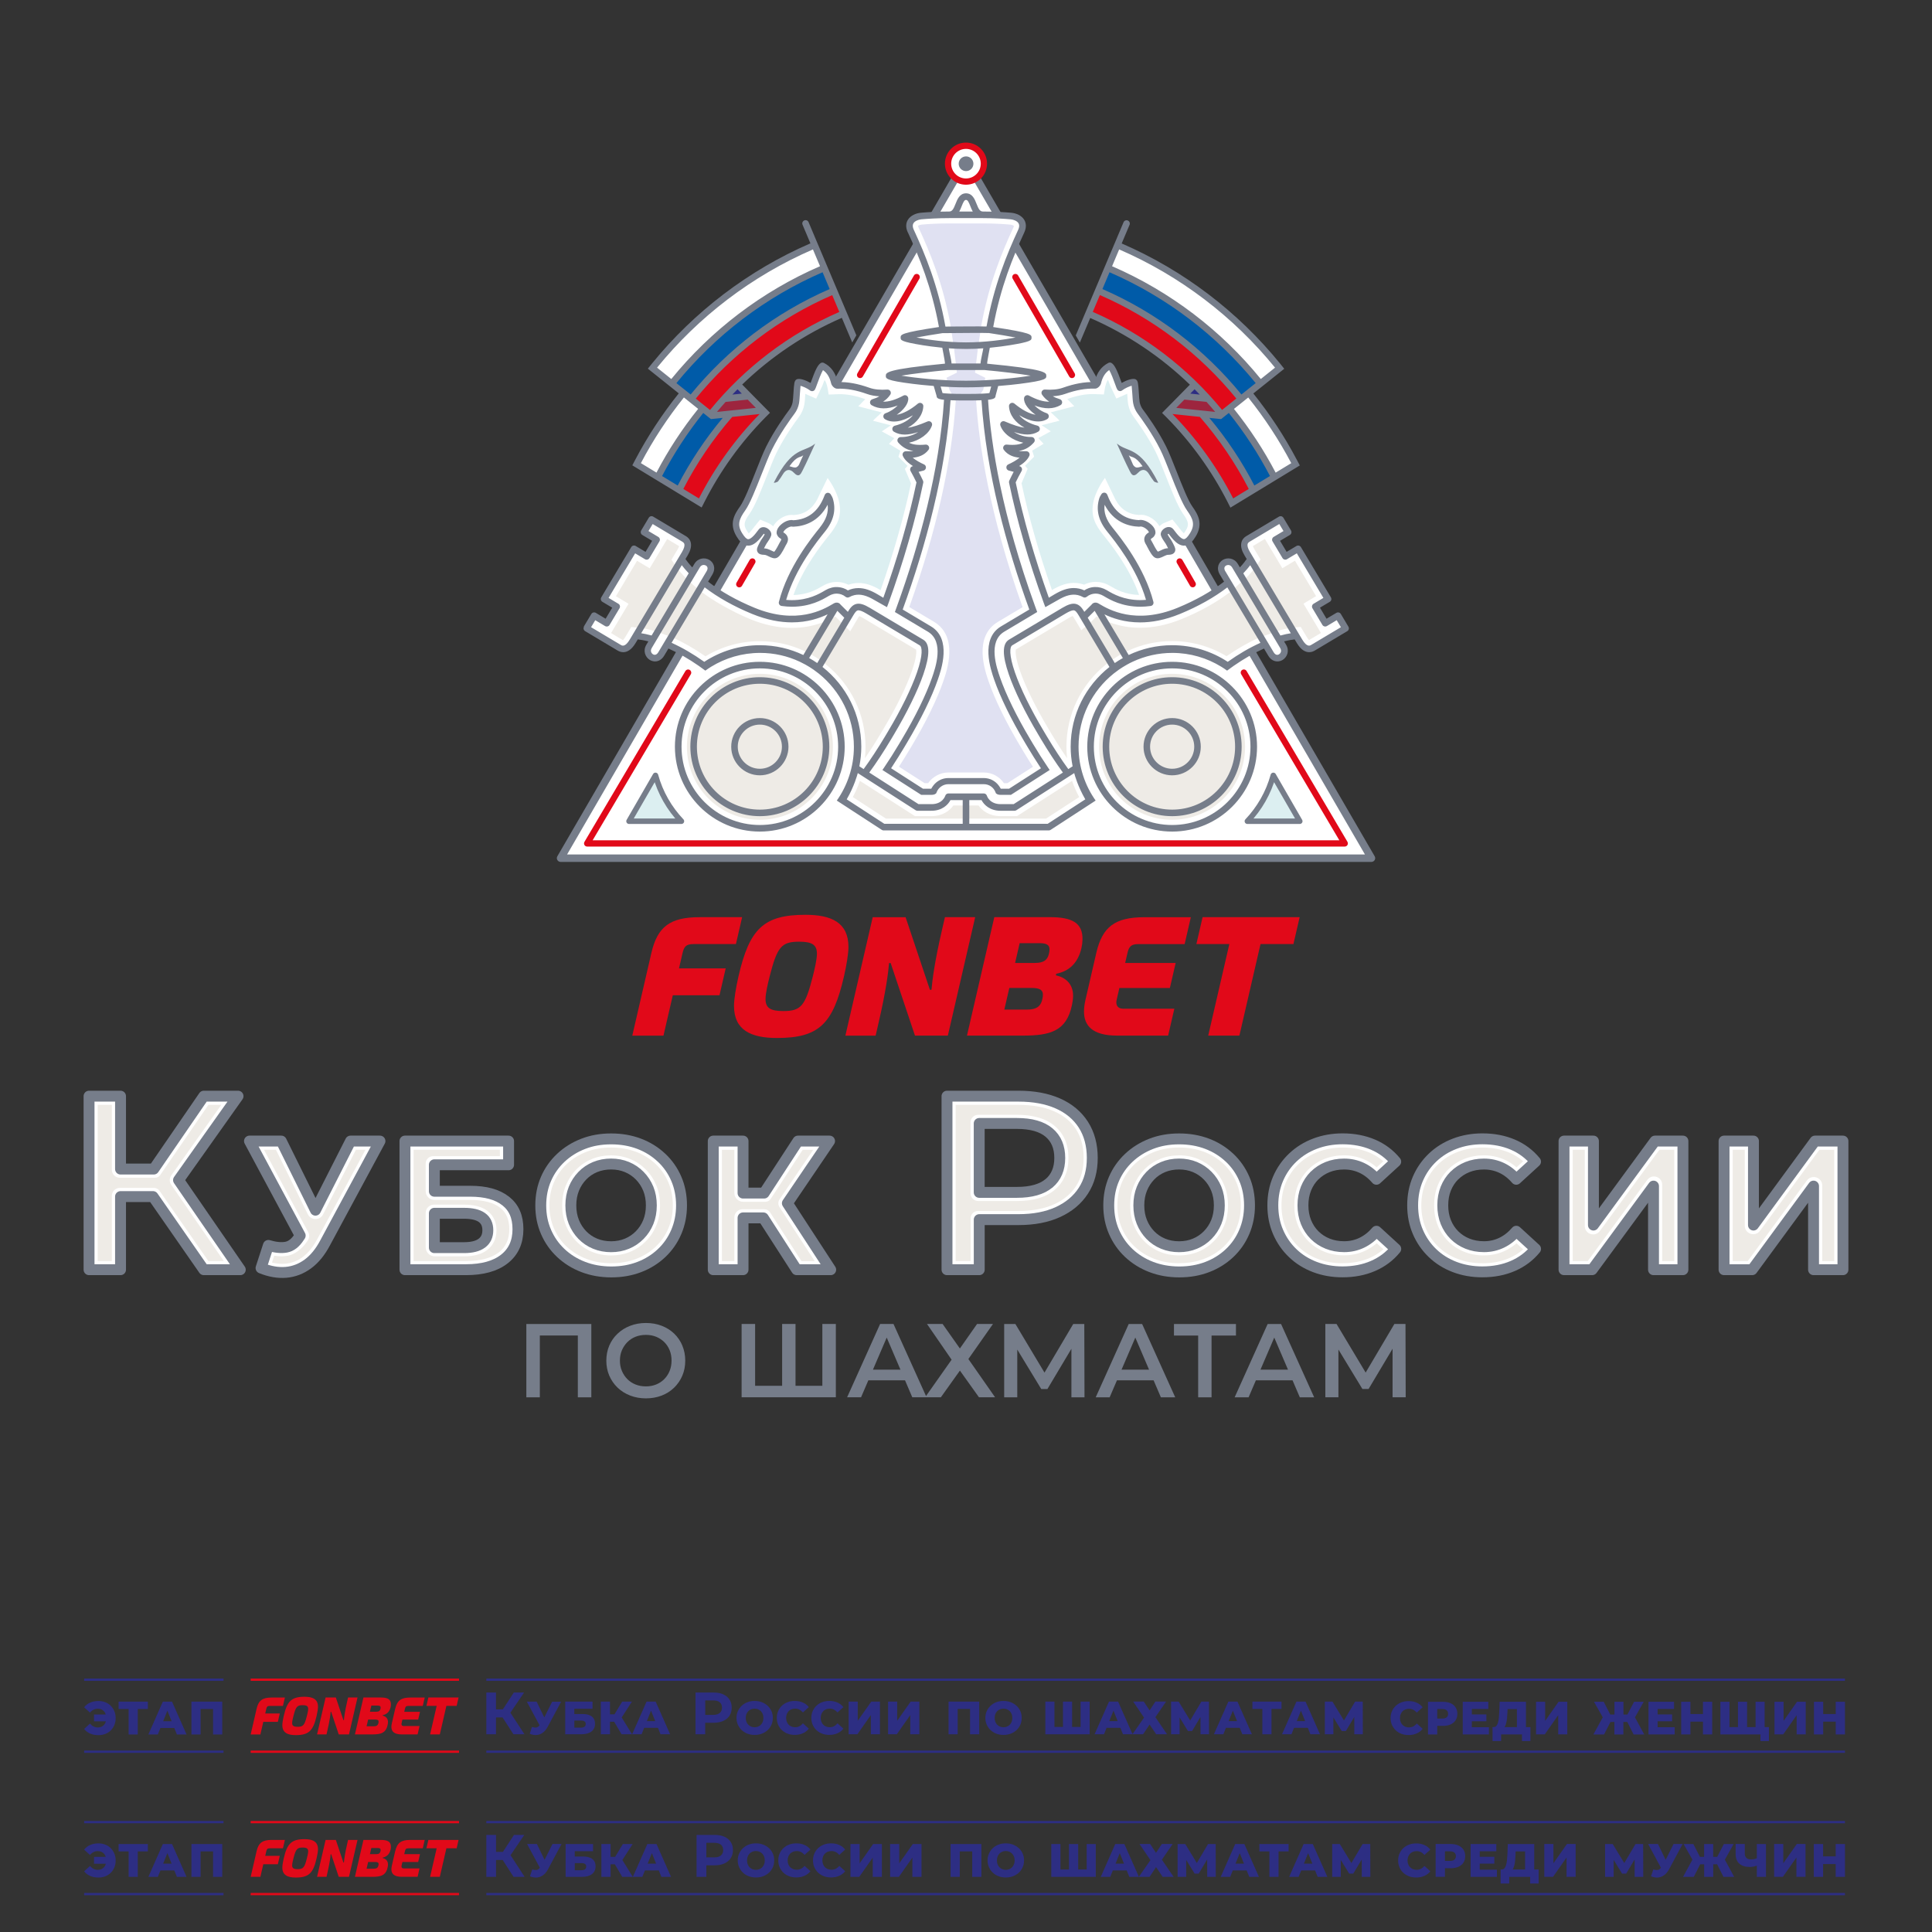 <?xml version="1.0" encoding="UTF-8"?> <svg xmlns="http://www.w3.org/2000/svg" id="Layer_1" data-name="Layer 1" viewBox="0 0 566.93 566.93"><rect x="0" y="0" width="566.93" height="566.93" fill="#333333" stroke="none"/><defs><style> .cls-1, .cls-2, .cls-3, .cls-4, .cls-5, .cls-6, .cls-7, .cls-8, .cls-9, .cls-10 { stroke-width: 0px; } .cls-1, .cls-11 { fill: #dceff1; } .cls-2 { fill: #767d8a; } .cls-3 { fill: none; } .cls-11 { stroke-width: 1.61px; } .cls-11, .cls-12 { stroke: #767d8a; stroke-linejoin: round; } .cls-4 { fill: #e10919; } .cls-5 { fill: #9d253e; } .cls-6 { fill: #005ba8; } .cls-7 { fill: #eeebe6; } .cls-12 { stroke-linecap: round; stroke-width: 3.2px; } .cls-12, .cls-10 { fill: #fff; } .cls-8 { fill: #2d2e83; } .cls-9 { fill: #e0e1f2; } </style></defs><g><g><polygon class="cls-12" points="69.85 321.66 59.81 321.66 45.12 343.05 35.37 343.05 35.37 321.66 26.13 321.66 26.13 372.58 35.37 372.58 35.37 351.13 44.9 351.13 59.81 372.58 70.51 372.58 52.39 346.29 69.85 321.66"></polygon><path class="cls-12" d="M92.57,355.12l-10.03-20.28h-9.33l14.88,27.73-.27.41c-1.11,1.73-2.39,2.72-3.83,2.99-1.44.27-3.18.1-5.23-.51l-2.16,6.63c2.55,1.04,4.99,1.46,7.31,1.27,2.32-.2,4.46-1.02,6.42-2.45,1.96-1.44,3.66-3.52,5.1-6.25l16.07-29.82h-8.63l-10.3,20.28Z"></path><path class="cls-12" d="M148.38,352.42c-2.41-1.91-5.88-2.86-10.41-2.86h-10.51v-7.76h21.78v-6.96h-30.41v37.74h17.9c4.85,0,8.61-1.04,11.27-3.13,2.66-2.08,3.99-5,3.99-8.74s-1.21-6.4-3.61-8.3ZM141.39,364.79c-1.17.88-2.9,1.32-5.2,1.32h-8.73v-10.08h8.73c4.64,0,6.96,1.65,6.96,4.96,0,1.65-.58,2.92-1.75,3.8Z"></path><path class="cls-12" d="M194.1,339.7c-1.87-1.76-4.05-3.12-6.55-4.07-2.5-.95-5.24-1.43-8.22-1.43s-5.72.48-8.22,1.46c-2.5.97-4.68,2.34-6.55,4.1-1.87,1.76-3.32,3.82-4.34,6.17-1.02,2.35-1.54,4.95-1.54,7.79s.51,5.39,1.54,7.76c1.02,2.37,2.47,4.44,4.34,6.2,1.87,1.76,4.06,3.13,6.58,4.1,2.52.97,5.27,1.46,8.25,1.46s5.67-.48,8.17-1.43c2.5-.95,4.68-2.31,6.55-4.07,1.87-1.76,3.32-3.84,4.34-6.23,1.02-2.39,1.54-4.99,1.54-7.79s-.51-5.45-1.54-7.82c-1.02-2.37-2.47-4.44-4.34-6.2ZM190.24,358.59c-.59,1.45-1.43,2.73-2.51,3.83-1.08,1.1-2.33,1.94-3.75,2.53-1.42.59-2.97.89-4.66.89s-3.25-.3-4.69-.89c-1.44-.59-2.69-1.44-3.75-2.53-1.06-1.1-1.89-2.37-2.48-3.83-.59-1.46-.89-3.08-.89-4.88s.3-3.42.89-4.88c.59-1.46,1.42-2.73,2.48-3.83,1.06-1.1,2.31-1.94,3.75-2.54,1.44-.59,3-.89,4.69-.89s3.24.3,4.66.89c1.42.59,2.67,1.44,3.75,2.54,1.08,1.1,1.91,2.37,2.51,3.83.59,1.46.89,3.08.89,4.88s-.3,3.42-.89,4.88Z"></path><polygon class="cls-12" points="243.43 334.84 234.16 334.84 224.22 350.1 218.04 350.1 218.04 334.84 209.3 334.84 209.3 372.58 218.04 372.58 218.04 357.38 223.99 357.38 233.78 372.58 243.76 372.58 231.05 353.08 243.43 334.84"></polygon><path class="cls-12" d="M310.44,323.81c-3.23-1.43-7.09-2.15-11.6-2.15h-20.95v50.92h9.46v-14.69h11.49c4.51,0,8.38-.74,11.6-2.22,3.23-1.48,5.71-3.56,7.46-6.25,1.75-2.69,2.62-5.9,2.62-9.64s-.87-7.03-2.62-9.75c-1.75-2.72-4.23-4.79-7.46-6.22ZM307.82,347.23c-2.11,1.77-5.25,2.66-9.42,2.66h-11.06v-20.22h11.06c4.17,0,7.31.89,9.42,2.66,2.11,1.77,3.16,4.26,3.16,7.46s-1.06,5.69-3.16,7.46Z"></path><path class="cls-12" d="M360.77,339.7c-1.87-1.76-4.05-3.12-6.55-4.07-2.5-.95-5.24-1.43-8.22-1.43s-5.72.48-8.22,1.46c-2.5.97-4.68,2.34-6.55,4.1-1.87,1.76-3.32,3.82-4.34,6.17s-1.54,4.95-1.54,7.79.51,5.39,1.54,7.76,2.47,4.44,4.34,6.2c1.87,1.76,4.06,3.13,6.58,4.1,2.52.97,5.26,1.46,8.25,1.46s5.67-.48,8.17-1.43c2.5-.95,4.68-2.31,6.55-4.07,1.87-1.76,3.32-3.84,4.34-6.23,1.02-2.39,1.54-4.99,1.54-7.79s-.51-5.45-1.54-7.82c-1.02-2.37-2.47-4.44-4.34-6.2ZM356.91,358.59c-.59,1.45-1.43,2.73-2.51,3.83-1.08,1.1-2.33,1.94-3.75,2.53-1.42.59-2.97.89-4.66.89s-3.25-.3-4.69-.89c-1.44-.59-2.69-1.44-3.75-2.53-1.06-1.1-1.89-2.37-2.48-3.83-.59-1.46-.89-3.08-.89-4.88s.3-3.42.89-4.88c.59-1.46,1.42-2.73,2.48-3.83,1.06-1.1,2.31-1.94,3.75-2.54,1.44-.59,3-.89,4.69-.89s3.24.3,4.66.89c1.42.59,2.67,1.44,3.75,2.54,1.08,1.1,1.91,2.37,2.51,3.83.59,1.46.89,3.08.89,4.88s-.3,3.42-.89,4.88Z"></path><path class="cls-12" d="M385.73,344.98c1.08-1.08,2.35-1.91,3.83-2.51,1.47-.59,3.09-.89,4.85-.89,1.87,0,3.6.38,5.2,1.13,1.6.75,3.03,1.87,4.29,3.34l5.66-5.18c-1.8-2.19-4.03-3.86-6.68-4.99-2.66-1.13-5.63-1.7-8.9-1.7-2.91,0-5.62.48-8.11,1.43-2.5.95-4.67,2.31-6.52,4.07-1.85,1.76-3.29,3.83-4.31,6.2-1.02,2.37-1.54,4.98-1.54,7.82s.51,5.44,1.54,7.82,2.45,4.44,4.29,6.2c1.83,1.76,4,3.12,6.5,4.07,2.5.95,5.2,1.43,8.11,1.43,3.31,0,6.29-.58,8.95-1.73,2.66-1.15,4.89-2.82,6.68-5.01l-5.66-5.18c-1.26,1.47-2.69,2.6-4.29,3.37-1.6.77-3.33,1.16-5.2,1.16-1.76,0-3.38-.3-4.85-.89-1.47-.59-2.75-1.43-3.83-2.51-1.08-1.08-1.91-2.35-2.51-3.83-.59-1.47-.89-3.11-.89-4.91s.3-3.43.89-4.91c.59-1.47,1.43-2.75,2.51-3.83Z"></path><path class="cls-12" d="M426.76,344.98c1.08-1.08,2.35-1.91,3.83-2.51,1.47-.59,3.09-.89,4.85-.89,1.87,0,3.6.38,5.2,1.13,1.6.75,3.03,1.87,4.29,3.34l5.66-5.18c-1.8-2.19-4.03-3.86-6.68-4.99-2.66-1.13-5.63-1.7-8.9-1.7-2.91,0-5.62.48-8.11,1.43-2.5.95-4.67,2.31-6.52,4.07-1.85,1.76-3.29,3.83-4.31,6.2-1.02,2.37-1.54,4.98-1.54,7.82s.51,5.44,1.54,7.82c1.02,2.37,2.45,4.44,4.29,6.2,1.83,1.76,4,3.12,6.5,4.07,2.5.95,5.2,1.43,8.11,1.43,3.31,0,6.29-.58,8.95-1.73,2.66-1.15,4.89-2.82,6.68-5.01l-5.66-5.18c-1.26,1.47-2.69,2.6-4.29,3.37-1.6.77-3.33,1.16-5.2,1.16-1.76,0-3.38-.3-4.85-.89-1.47-.59-2.75-1.43-3.83-2.51-1.08-1.08-1.91-2.35-2.51-3.83-.59-1.47-.89-3.11-.89-4.91s.3-3.43.89-4.91c.59-1.47,1.43-2.75,2.51-3.83Z"></path><polygon class="cls-12" points="467.58 359.48 467.58 334.84 458.95 334.84 458.95 372.58 467.2 372.58 485.21 348.05 485.21 372.58 493.84 372.58 493.84 334.84 485.64 334.84 467.58 359.48"></polygon><polygon class="cls-12" points="532.6 334.84 514.54 359.48 514.54 334.84 505.91 334.84 505.91 372.58 514.16 372.58 532.17 348.05 532.17 372.58 540.8 372.58 540.8 334.84 532.6 334.84"></polygon><g><path class="cls-7" d="M61.14,370.04l-14.33-20.61c-.37-.53-.97-.85-1.62-.85h-10.03c-1.29,0-2.34,1.05-2.34,2.34v19.12h-4.15v-45.83h4.15v19.05c0,1.29,1.05,2.34,2.34,2.34h10.35c.6,0,1.16-.29,1.5-.79l14.15-20.6h3.78l-14.69,20.73c-.57.8-.58,1.88-.02,2.69l15.44,22.42h-4.52Z"></path><path class="cls-7" d="M82.8,370.87c-.96,0-1.96-.13-2.99-.39l.66-2.01c.74.12,1.45.18,2.12.18s1.29-.05,1.88-.17c2.93-.6,4.91-3.03,5.88-4.54.46-.71.5-1.61.1-2.35l-12.98-24.2h3.5l9.37,18.94c.91,1.84,3.54,1.86,4.47.02l9.63-18.96h2.8l-14.05,26.06c-1.26,2.4-2.73,4.21-4.36,5.41-1.59,1.17-3.27,1.81-5.13,1.97-.3.03-.6.04-.9.04Z"></path><path class="cls-7" d="M121.37,370.04v-32.65h25.32v1.87h-19.58c-1.22,0-2.2.99-2.2,2.2v8.08c0,1.42,1.15,2.57,2.57,2.57h10.49c3.92,0,6.89.78,8.83,2.31,1.78,1.41,2.65,3.47,2.65,6.31s-.99,5.14-3.02,6.73c-2.19,1.71-5.45,2.58-9.7,2.58h-15.36ZM124.91,365.99c0,1.47,1.2,2.67,2.67,2.67h8.61c2.9,0,5.1-.6,6.73-1.83,1.81-1.36,2.77-3.38,2.77-5.83,0-2.26-.93-7.51-9.5-7.51h-8.83c-1.35,0-2.45,1.1-2.45,2.45v10.05Z"></path><path class="cls-7" d="M179.38,370.69c-2.65,0-5.12-.43-7.33-1.29-2.2-.85-4.13-2.05-5.75-3.57-1.61-1.51-2.87-3.32-3.75-5.36-.88-2.04-1.33-4.31-1.33-6.76s.45-4.76,1.33-6.78c.88-2.03,2.14-3.82,3.75-5.34,1.62-1.53,3.55-2.73,5.73-3.58,2.19-.85,4.65-1.28,7.3-1.28s5.12.42,7.32,1.26c2.18.83,4.1,2.02,5.71,3.55,1.61,1.51,2.87,3.32,3.75,5.36.88,2.04,1.33,4.33,1.33,6.81s-.45,4.73-1.33,6.79c-.88,2.06-2.14,3.87-3.75,5.38-1.62,1.52-3.54,2.72-5.71,3.54-2.2.84-4.64,1.26-7.26,1.26ZM179.32,339.04c-2.02,0-3.92.36-5.66,1.08-1.76.73-3.31,1.77-4.6,3.12-1.28,1.32-2.29,2.88-3.01,4.64-.72,1.75-1.08,3.72-1.08,5.84s.36,4.09,1.08,5.84c.72,1.75,1.73,3.31,3.01,4.64,1.3,1.34,2.85,2.39,4.61,3.12,1.74.72,3.65,1.08,5.66,1.08s3.92-.37,5.64-1.09c1.73-.72,3.27-1.77,4.58-3.1,1.31-1.33,2.33-2.89,3.05-4.65.72-1.75,1.08-3.72,1.08-5.84s-.36-4.09-1.08-5.84c-.72-1.76-1.74-3.32-3.05-4.65-1.31-1.33-2.85-2.38-4.58-3.1-1.73-.72-3.63-1.09-5.65-1.09Z"></path><path class="cls-7" d="M235.17,370.04l-9.2-14.28c-.37-.57-1.01-.92-1.69-.92h-6.38c-1.33,0-2.41,1.08-2.41,2.41v12.8h-3.65v-32.65h3.65v12.66c0,1.44,1.16,2.6,2.6,2.6h6.5c.63,0,1.21-.32,1.56-.84l9.39-14.41h3.09l-9.88,14.54c-.46.68-.47,1.56-.02,2.25l10.34,15.87h-3.89Z"></path><path class="cls-7" d="M280.43,370.04v-45.83h18.41c4.13,0,7.68.65,10.57,1.93,2.79,1.24,4.86,2.96,6.35,5.27,1.49,2.32,2.22,5.06,2.22,8.37s-.72,5.96-2.21,8.25c-1.49,2.3-3.58,4.04-6.38,5.33-2.87,1.32-6.42,1.99-10.54,1.99h-11.87c-1.19,0-2.16.97-2.16,2.16v12.53h-4.37ZM284.8,350.16c0,1.26,1.02,2.27,2.27,2.27h11.33c4.77,0,8.49-1.09,11.06-3.25,2.7-2.27,4.07-5.43,4.07-9.4s-1.37-7.14-4.07-9.4c-2.57-2.16-6.29-3.25-11.05-3.25h-11.38c-1.23,0-2.23,1-2.23,2.23v20.81Z"></path><path class="cls-7" d="M346.05,370.69c-2.65,0-5.12-.43-7.33-1.29-2.2-.85-4.13-2.05-5.75-3.58-1.61-1.52-2.87-3.32-3.75-5.36-.88-2.04-1.33-4.31-1.33-6.76s.45-4.76,1.33-6.77c.88-2.03,2.14-3.82,3.75-5.34,1.62-1.53,3.55-2.73,5.73-3.58,2.19-.85,4.65-1.28,7.3-1.28s5.12.42,7.32,1.26c2.18.83,4.1,2.02,5.71,3.54,1.61,1.51,2.87,3.32,3.75,5.36.88,2.04,1.33,4.33,1.33,6.81s-.45,4.73-1.33,6.79c-.88,2.06-2.14,3.87-3.75,5.38-1.62,1.52-3.54,2.72-5.71,3.54-2.2.84-4.64,1.26-7.27,1.26ZM346,339.04c-2.02,0-3.92.36-5.66,1.08-1.76.73-3.31,1.78-4.61,3.12-1.28,1.33-2.3,2.89-3.01,4.64-.72,1.75-1.08,3.72-1.08,5.84s.36,4.09,1.08,5.84c.71,1.75,1.72,3.31,3.01,4.63,1.3,1.34,2.84,2.39,4.61,3.12,1.74.72,3.65,1.08,5.66,1.08s3.92-.37,5.64-1.09c1.73-.72,3.27-1.77,4.58-3.1,1.3-1.32,2.33-2.89,3.05-4.65.72-1.76,1.08-3.72,1.08-5.84s-.36-4.08-1.08-5.84c-.72-1.76-1.74-3.33-3.05-4.65-1.31-1.33-2.85-2.37-4.58-3.1-1.72-.72-3.62-1.09-5.64-1.09Z"></path><path class="cls-7" d="M393.93,370.69c-2.59,0-5.01-.42-7.21-1.26-2.17-.82-4.06-2.01-5.64-3.53-1.58-1.52-2.83-3.33-3.71-5.38-.88-2.04-1.33-4.33-1.33-6.81s.45-4.77,1.33-6.81c.88-2.05,2.14-3.85,3.73-5.36,1.6-1.52,3.5-2.71,5.68-3.54,2.2-.84,4.62-1.26,7.21-1.26,2.91,0,5.57.5,7.9,1.5,1.53.65,2.86,1.48,4.04,2.52l-1.95,1.78c-1.01-.87-2.11-1.58-3.28-2.13-1.93-.91-4.05-1.38-6.29-1.38-2.08,0-4.03.36-5.8,1.07-1.79.72-3.36,1.75-4.67,3.07-1.32,1.32-2.35,2.89-3.07,4.68-.71,1.76-1.07,3.73-1.07,5.85s.36,4.1,1.08,5.86c.72,1.78,1.75,3.36,3.07,4.67,1.31,1.32,2.89,2.35,4.67,3.07,1.77.71,3.72,1.07,5.8,1.07,2.25,0,4.37-.48,6.31-1.41,1.16-.56,2.25-1.28,3.26-2.14l1.95,1.78c-1.18,1.05-2.53,1.89-4.06,2.56-2.33,1.01-5,1.52-7.94,1.52Z"></path><path class="cls-7" d="M434.96,370.69c-2.59,0-5.01-.42-7.21-1.26-2.16-.82-4.06-2.01-5.64-3.53-1.58-1.52-2.83-3.33-3.71-5.38-.88-2.04-1.33-4.33-1.33-6.81s.45-4.77,1.33-6.81c.88-2.04,2.14-3.85,3.73-5.36,1.6-1.52,3.5-2.71,5.68-3.54,2.2-.84,4.62-1.26,7.21-1.26,2.91,0,5.57.5,7.9,1.5,1.53.65,2.86,1.48,4.04,2.52l-1.95,1.78c-1.01-.87-2.11-1.58-3.28-2.13-1.93-.91-4.05-1.38-6.29-1.38-2.08,0-4.03.36-5.8,1.07-1.79.72-3.36,1.75-4.67,3.07-1.31,1.31-2.35,2.89-3.07,4.68-.71,1.77-1.07,3.74-1.07,5.86s.36,4.09,1.07,5.86c.72,1.79,1.75,3.36,3.07,4.68,1.31,1.32,2.89,2.35,4.67,3.07,1.77.71,3.72,1.07,5.8,1.07,2.25,0,4.37-.48,6.31-1.41,1.16-.56,2.25-1.28,3.26-2.14l1.95,1.78c-1.18,1.05-2.53,1.89-4.06,2.56-2.33,1.01-5,1.52-7.94,1.52Z"></path><path class="cls-7" d="M487.75,370.04v-22.41c0-2.32-2.97-3.3-4.34-1.42l-17.49,23.83h-4.42v-32.65h3.54v22.39c0,2.36,3.02,3.35,4.42,1.45l17.48-23.84h4.36v32.65h-3.54Z"></path><path class="cls-7" d="M534.72,370.04v-22.16c0-2.4-3.07-3.41-4.5-1.47l-17.35,23.63h-4.42v-32.65h3.54v22.29c0,2.4,3.06,3.4,4.48,1.47l17.41-23.75h4.36v32.65h-3.54Z"></path></g></g><g><polygon class="cls-4" points="352.89 269.14 351.07 277.03 360.74 277.03 354.54 303.89 363.69 303.89 369.89 277.03 379.55 277.03 381.37 269.14 352.89 269.14"></polygon><path class="cls-4" d="M321.69,279.67l-3.16,13.68c-.28,1.22-.44,2.38-.44,3.47,0,4.13,2.45,7.07,9.72,7.07h14.97l1.82-7.89h-14.97c-1.47,0-2.05-.81-2.05-1.86,0-.25.03-.51.1-.78l.79-3.44h14.82l1.7-7.35h-14.82l.67-2.89c.42-1.8.96-2.64,3.17-2.64h13.61l1.82-7.89h-13.61c-8.72,0-12.37,2.84-14.15,10.54Z"></path><path class="cls-4" d="M200.29,279.67c.42-1.8.96-2.64,3.17-2.64h12.49l1.82-7.89h-12.49c-8.72,0-12.37,2.84-14.15,10.54l-5.59,24.22h9.15l2.74-11.85h13.7l1.82-7.89h-13.7l1.03-4.47Z"></path><path class="cls-4" d="M236.35,268.44c-12.32,0-16.43,4.13-19.65,18.08-.76,3.31-1.31,6.69-1.31,8.66,0,7.12,4.99,9.41,12.62,9.41,12.32,0,16.43-4.13,19.65-18.08.76-3.31,1.31-6.69,1.31-8.66,0-7.12-4.99-9.41-12.62-9.41ZM238.51,286.51c-2.23,8.73-3.48,10.18-8.68,10.18-3.75,0-5.19-.91-5.19-3.53,0-1.7.68-4.52,1.21-6.65,2.23-8.73,3.48-10.18,8.68-10.18,3.75,0,5.19.91,5.19,3.53,0,1.7-.68,4.52-1.21,6.65Z"></path><path class="cls-4" d="M308.04,269.14h-16.27l-8.02,34.75h16.44c8.05,0,12.8-1.34,14.38-9.01.19-.91.32-1.83.32-2.71,0-3.6-2.39-5.4-5.05-5.97l.11-.46c3.83-.77,6.39-3.17,7.4-7.58.19-.84.28-1.64.3-2.36.14-5.06-3.13-6.67-9.59-6.67ZM305.75,293.65c-.51,1.66-1.56,2.61-4.44,2.61h-6.6l1.47-6.35h6.6c2.31,0,3.25.59,3.25,1.95,0,.58-.13,1.3-.28,1.78ZM307.72,280.18c-.47,1.52-1.42,2.39-4.06,2.39h-5.79l1.34-5.81h5.79c2.11,0,2.97.54,2.97,1.79,0,.53-.11,1.18-.25,1.63Z"></path><path class="cls-4" d="M277.28,269.14l-.91,3.96c-2.11,9.14-2.8,14.56-3.03,17.33h-.47l-7.13-21.28h-9.65l-8.02,34.75h8.88l.91-3.96c2.11-9.14,2.8-14.56,3.03-17.33h.47l7.13,21.28h9.65l8.02-34.75h-8.88Z"></path></g><path class="cls-2" d="M154.44,388.52h19.08v21.51h-3.96v-18.13h-11.15v18.13h-3.96v-21.51ZM200.22,394.85c.57,1.35.86,2.83.86,4.43s-.29,3.07-.86,4.41c-.57,1.34-1.38,2.51-2.41,3.52-1.03,1-2.26,1.78-3.67,2.32-1.41.54-2.95.81-4.61.81s-3.2-.28-4.62-.83c-1.42-.55-2.66-1.33-3.7-2.33-1.04-1-1.85-2.18-2.43-3.52-.57-1.34-.86-2.8-.86-4.38s.29-3.07.86-4.41c.57-1.34,1.38-2.51,2.43-3.5,1.04-.99,2.27-1.77,3.69-2.32,1.41-.55,2.96-.83,4.64-.83s3.2.27,4.61.81c1.41.54,2.64,1.31,3.67,2.3,1.03.99,1.84,2.17,2.41,3.52ZM197.06,399.27c0-1.11-.18-2.12-.55-3.04-.37-.92-.9-1.72-1.58-2.4-.69-.68-1.49-1.2-2.4-1.57-.91-.37-1.91-.55-3-.55s-2.09.18-3.03.55c-.93.37-1.74.9-2.41,1.58-.68.69-1.21,1.49-1.6,2.4-.39.91-.58,1.92-.58,3.03s.19,2.09.58,3.01c.39.92.92,1.73,1.6,2.41.68.69,1.48,1.21,2.41,1.58.93.37,1.94.55,3.03.55s2.08-.18,3-.55c.91-.37,1.7-.89,2.38-1.57.68-.68,1.2-1.47,1.58-2.4.38-.92.57-1.94.57-3.04ZM241.31,406.64h-7.87v-18.13h-3.93v18.13h-7.93v-18.13h-3.96v21.51h27.65v-21.51h-3.96v18.13ZM284.17,398.81l7.83,11.21h-4.73l-5.59-7.83-5.59,7.83h-8.39l-2.13-4.98h-10.76l-2.14,4.98h-4.09l9.68-21.51h3.93l9.54,21.14,7.51-10.66-7.22-10.48h4.58l5.07,7.19,5.04-7.19h4.67l-7.22,10.29ZM264.23,401.91l-4.03-9.41-4.04,9.41h8.07ZM314.93,388.52l-8.43,14.26-8.54-14.26h-3.29v21.51h3.84v-14.01l7.04,11.58h1.81l7.04-11.81v14.24h3.84l-.06-21.51h-3.26ZM335.15,388.52l9.71,21.51h-4.21l-2.13-4.98h-10.76l-2.14,4.98h-4.09l9.68-21.51h3.93ZM337.18,401.91l-4.03-9.41-4.04,9.41h8.07ZM362.68,391.9v-3.38h-18.19v3.38h7.1v18.13h3.93v-18.13h7.16ZM375.92,388.52l9.71,21.51h-4.21l-2.13-4.98h-10.76l-2.14,4.98h-4.09l9.68-21.51h3.93ZM377.95,401.91l-4.03-9.41-4.04,9.41h8.07ZM412.49,410.02l-.06-21.51h-3.26l-8.43,14.26-8.54-14.26h-3.29v21.51h3.84v-14.01l7.04,11.58h1.81l7.04-11.81v14.24h3.84Z"></path><g><polygon class="cls-10" points="164.71 251.65 283.46 47.16 402.22 251.65 164.71 251.65"></polygon><path class="cls-2" d="M402.43,252.92h-237.93c-.39,0-.75-.21-.95-.55-.2-.34-.2-.76,0-1.1l118.97-204.85c.39-.68,1.51-.68,1.9,0l118.97,204.85c.2.34.2.76,0,1.1-.2.34-.56.55-.95.55ZM166.4,250.73h234.13l-117.06-201.56-117.06,201.56Z"></path><g><path class="cls-10" d="M222.97,243.43c-13.41,0-24.33-10.91-24.33-24.33s10.91-24.32,24.33-24.32,24.32,10.91,24.32,24.32-10.91,24.33-24.32,24.33Z"></path><path class="cls-10" d="M343.96,243.43c-13.41,0-24.32-10.91-24.32-24.33s10.91-24.32,24.32-24.32,24.33,10.91,24.33,24.32-10.91,24.33-24.33,24.33Z"></path><path class="cls-10" d="M259.21,243.09c-.07,0-.15-.02-.21-.06l-12.7-8.26.09-.14c.22-.33.43-.67.64-1.01,1.49-2.45,2.58-5.11,3.25-7.89.16-.68.31-1.38.42-2.07.25-1.51.37-3.04.37-4.54,0-8.54-3.83-16.52-10.51-21.89-.51-.41-1.04-.81-1.58-1.18-.79-.55-1.6-1.05-2.41-1.51-.56-.31-1.15-.61-1.75-.89-3.74-1.74-7.72-2.63-11.85-2.63-5.19,0-10.26,1.43-14.67,4.14-.45.28-.91.58-1.38.91-.53-.39-1.06-.78-1.59-1.14-3.02-2.1-6.05-3.83-9-5.14l-.47-.21-1.5,2.51c-.55.92-1.34,1.43-2.21,1.43-.42,0-.84-.12-1.21-.34-1.1-.66-1.72-2.2-.86-3.65l1-1.68-.75-.19c-1.46-.37-2.54-.53-3.2-.6l-.37-.04-.82,1.37c-.96,1.6-2.01,2.42-3.13,2.42-.56,0-1.03-.21-1.32-.38l-9.57-5.71c-.09-.05-.15-.13-.17-.23-.03-.1-.01-.2.04-.29l2.22-3.72c.05-.09.14-.15.24-.17.03,0,.06,0,.09,0,.1,0,.15.02.2.05l3.38,2.01,2.52-4.23-3.38-2.01c-.09-.05-.15-.13-.17-.23s-.01-.2.04-.29l8.79-14.73c.07-.12.19-.19.33-.19.07,0,.14.02.2.05l3.38,2.01,2.52-4.23-3.38-2.01c-.09-.05-.15-.14-.17-.23-.03-.1,0-.2.04-.29l2.22-3.72c.07-.12.19-.19.33-.19.07,0,.14.02.2.05l9.57,5.71c.71.42,1.12,1.02,1.23,1.78.12.87-.18,1.88-.91,3.1l-.82,1.37.21.31c.36.53,1.01,1.41,2.04,2.53l.53.57,1-1.68c.51-.85,1.34-1.34,2.28-1.34.48,0,.94.12,1.34.36.52.31.9.81,1.06,1.37.18.67.05,1.41-.4,2.16l-1.49,2.51.41.31c3.84,2.96,8.47,5.57,13.76,7.75,3.83,1.57,7.59,2.37,11.17,2.37,6.32,0,10.47-2.44,12.24-3.49l.3-.18c.13-.07.25-.13.38-.16.09-.03.12-.03.16-.03.19,0,.28.03.34.05.16.06.3.16.4.31l.03.05,2.67,2.65.38-.64c.56-.94,1.17-1.84,2.16-2.06.15-.03.31-.05.48-.05.76,0,1.73.37,3.05,1.15l15.63,9.32c1.7,1.01,1.63,4.22-.21,9.53-1.66,4.8-4.71,11.02-8.57,17.5l-.85,1.43c-2.1,3.52-4.24,6.79-6.36,9.7l-.36.5,15.11,9.7h4c3.67,0,4.57-2.83,4.57-2.86.05-.16.2-.27.37-.27h10.39c.17,0,.32.11.37.27.22.79,1.48,2.86,4.57,2.86h4l15.11-9.7-.36-.5c-2.12-2.91-4.26-6.18-6.36-9.7l-.85-1.43c-3.87-6.48-6.91-12.7-8.57-17.5-1.84-5.31-1.91-8.51-.21-9.53l15.63-9.32c1.32-.79,2.29-1.15,3.05-1.15.16,0,.32.02.48.05.99.22,1.6,1.11,2.14,2.02l.38.64.55-.48,2.15-2.13.03-.05c.1-.15.23-.25.4-.31.05-.02.15-.04.27-.04.02,0,.03,0,.04,0,.07,0,.11,0,.14.02.18.04.3.09.43.17l.3.17c1.77,1.04,5.92,3.49,12.24,3.49,3.59,0,7.35-.8,11.17-2.37,5.29-2.18,9.92-4.79,13.76-7.75l.41-.31-1.49-2.51c-.45-.75-.58-1.49-.4-2.16.15-.56.54-1.06,1.06-1.37.4-.24.86-.36,1.34-.36.94,0,1.77.49,2.28,1.34l1.01,1.68.53-.57c1.03-1.12,1.68-2,2.05-2.53l.21-.31-.82-1.37c-.73-1.22-1.03-2.23-.91-3.1.1-.75.51-1.35,1.23-1.78l9.57-5.71c.06-.04.13-.05.2-.05.14,0,.26.07.33.19l2.21,3.71c.05.09.07.19.04.29-.02.1-.09.18-.17.24l-3.38,2.01,2.52,4.23,3.38-2.01c.06-.04.13-.05.2-.05.14,0,.26.07.33.19l8.79,14.73c.05.09.07.19.04.29-.02.1-.09.18-.17.23l-3.38,2.01,2.52,4.23,3.38-2.01c.06-.04.13-.05.2-.05.19.04.28.1.33.19l2.21,3.72c.05.09.07.19.04.29-.02.1-.09.18-.17.23l-9.57,5.71c-.29.17-.76.38-1.32.38-1.12,0-2.17-.81-3.12-2.42l-.82-1.37-.37.04c-.65.07-1.74.22-3.2.6l-.75.19,1.01,1.68c.86,1.45.24,2.99-.86,3.65-.37.22-.79.34-1.21.34-.87,0-1.66-.51-2.21-1.43l-1.5-2.51-.47.21c-2.95,1.31-5.98,3.05-9,5.14-.53.37-1.06.75-1.6,1.14-.47-.33-.93-.63-1.38-.91-4.41-2.71-9.48-4.14-14.67-4.14-4.12,0-8.11.88-11.85,2.63-.6.28-1.19.58-1.76.89-.81.45-1.62.96-2.41,1.51-.54.38-1.07.78-1.58,1.18-6.68,5.38-10.51,13.36-10.51,21.89,0,1.5.13,3.03.37,4.54.11.69.25,1.39.42,2.07.67,2.78,1.77,5.44,3.25,7.89.21.34.42.68.64,1.01.03.05.06.09.09.14l-12.71,8.26c-.06.04-.13.06-.21.06h-48.51Z"></path><circle class="cls-10" cx="283.48" cy="48.05" r="5.89"></circle><circle class="cls-2" cx="283.48" cy="48.05" r="2.16"></circle><path class="cls-10" d="M293.6,232.68c-.39,0-.68-.07-.83-.2l-.07-.06-.03-.08c-.62-1.7-2.2-2.8-4.01-2.8h-10.39c-1.76,0-3.41,1.15-4.01,2.8l-.03.09-.07.06c-.15.12-.45.19-.83.19h-2.86l-10.73-6.88.19-.28c1.46-2.15,2.92-4.46,4.35-6.85l.85-1.43c4-6.7,7.16-13.17,8.91-18.22,1.04-3.01,3.81-10.99-1.47-14.14l-9.27-5.53.47-1.29c8-22.11,12.65-42.53,13.82-60.69l.04-.56-.55-.06c-1.65-.17-1.66-.43-1.67-.61v-.07s-.97-3.35-.97-3.35l-.4-.03c-2.62-.2-4.78-.44-6.13-.61-7.39-.92-7.39-1.46-7.39-1.78,0-.65,1.91-1.59,16.83-3l.53-.05v-.54c-.07-3.95-.34-.5-.82-4.45,0-.03,0-.06,0-.11l.11-.62-.63-.06c-2.4-.23-4.42-.52-5.68-.72-6.02-.97-6.02-1.38-6.02-1.67,0-.5.81-1.03,10.75-2.53l.59-.09-.11-.59c-2.15-11.8-5.83-20.71-9.15-27.88-.68-1.47-.41-2.5-.07-3.11.68-1.19,2.16-1.74,3.32-1.86,1.84-.18,5.13-.37,8.33-.37,1.38,0,1.88-1.28,2.42-2.63.59-1.5,1.15-2.66,2.46-2.71h.11c1.36.09,1.91,1.23,2.5,2.71.53,1.35,1.03,2.63,2.42,2.63,3.2,0,6.49.18,8.33.37,1.16.12,2.65.67,3.33,1.86.35.61.62,1.64-.07,3.11-3.32,7.17-7,16.09-9.15,27.88l-.11.59.59.09c9.95,1.51,10.76,2.04,10.76,2.53,0,.29,0,.7-6.02,1.67-1.27.2-3.28.5-5.7.73l-.67.06.16.65c.01.05.02.1.01.14-.48,4.04-.74.46-.8,4.38v.54s.52.05.52.05c14.92,1.42,16.84,2.35,16.84,3,0,.32,0,.85-7.39,1.78-1.35.17-3.53.41-6.19.62l-.41.03-.9,3.34v.06c-.01.2-.02.45-1.68.62l-.55.06.04.56c.81,12.51,3.87,33.2,13.81,60.69.15.43.31.86.47,1.29l-9.27,5.53c-5.28,3.15-2.51,11.13-1.47,14.14,1.75,5.05,4.91,11.52,8.91,18.22l.85,1.43c1.43,2.39,2.89,4.7,4.35,6.85l.19.28-10.73,6.88h-2.86Z"></path><path class="cls-10" d="M232.35,177.44c-.92,0-1.91-.07-2.93-.21-.11-.01-.2-.08-.26-.16-.06-.09-.08-.2-.05-.31,2.57-10.05,9.59-18.72,11.89-21.57,1.96-2.42,2.75-4.76,2.43-7.15l-.24-1.79-.85,1.6c-2.57,4.86-6.64,6.02-9.6,6.13h0s-.08,0-.12-.02c-.1-.03-.22-.04-.34-.04-.53,0-1.21.27-1.83.72-.6.44-1.03.97-1.15,1.43l-.07.26.19.27.13.13.06.03c.55.31.88.7.99,1.16.15.67-.19,1.29-.51,1.76l-.19.37c-.71,1.4-1.46,2.74-2.13,3.09-.14.07-.29.11-.46.11-.46,0-1.02-.27-1.55-.52-.31-.15-.66-.32-.95-.41-.2-.06-.44-.08-.69-.09-.14,0-.27-.01-.39-.03-.72-.08-.89-.39-.94-.5-.24-.44-.01-.94.39-1.72.08-.15.15-.3.23-.46.25-.53.54-.94.79-1.3.27-.38.51-.73.71-1.18l.17-.38-.3-.28c-.13-.12-.3-.23-.45-.29l-.4-.17-.27.34c-.15.19-.3.38-.45.57-.32.41-.63.81-.97,1.18-.62.66-1.57,1.54-2.67,1.54h0c-.07,0-.13,0-.2,0-1.21-.12-2.1-1.35-2.74-2.4-2.06-3.38-.73-5.78.95-8.14,1.31-1.84,3.1-6.37,4.68-10.37,1.13-2.87,2.2-5.57,3.08-7.34,2.35-4.7,5.51-9.09,6.76-10.75.51-.68.89-1.55,1.05-2.4.11-.59.18-1.69.25-2.75.17-2.67.25-3.31.61-3.52.09-.05.24-.08.42-.08.73,0,1.93.42,3.15,1.1l.59.33.37-1.02c1.06-2.92,1.82-4.69,2.59-5.16.06-.04.13-.06.2-.06.06,0,.12.01.17.04,1.92.97,3.13,2.64,3.71,5.1l.03.12.07.1c.04.06.11.13.18.19l.17.16h.64c2.72,0,5.46.51,8.62,1.64,1.15.41,2.52.62,4.07.62.45,0,.93-.02,1.41-.05h0c.16,0,.28.07.35.19.07.13.07.29-.01.41-.53.78-1.17,1.4-1.95,1.89l-1.59,1,1.88.07h.26c1.71,0,3.68-.6,6.02-1.85.06-.03.12-.05.18-.05s.12.01.18.04c.11.06.19.17.2.3.14,1.21-1.12,2.96-3.13,4.35l.41,1.05c1.89-.28,4.2-1.49,6.51-3.41.07-.06.15-.09.24-.09.06,0,.12.01.17.04.13.07.22.21.21.36-.12,2.29-1.68,4.4-4.26,5.81l.35,1.08c1.48-.18,3.32-.76,5.95-1.89.05-.02.1-.03.15-.03.1,0,.19.04.26.1.11.1.15.26.1.4-.73,2.15-3.25,4.03-6.29,4.68l-1.61.34,1.47.74c.93.47,2.04.69,3.49.69.51,0,1.08-.03,1.68-.08h0c.17,0,.3.08.36.19.07.13.06.3-.03.42-.93,1.23-2.31,1.9-4.22,2.07l-1.4.12,1.08.9c1.21,1.01,2.82,1.78,3.45,2.06.15.07.24.22.23.38-.01.16-.12.3-.28.34-.44.12-.92.25-1.42.36l-.74.17.36.67c.46.87.89,1.73,1.28,2.56.03.07.04.16.03.24-2.33,11.16-5.75,23.03-10.18,35.26-.01.03-.1.27-.2.54l-3.05-1.72c-1.96-1.17-3.5-1.69-4.99-1.69-.44,0-.87.05-1.31.14-.6.13-1.17.35-1.69.66-.06.03-.12.05-.19.05-.09,0-.18-.03-.25-.09-.42-.35-.9-.62-1.42-.8-.46-.16-.94-.25-1.43-.26,0,0-.17,0-.17,0-.4,0-.79.05-1.16.16-.47.12-.91.31-1.33.55l-.31.18c-1.63.96-5.02,2.96-10.3,2.96Z"></path><path class="cls-10" d="M334.64,177.44c-5.27,0-8.66-1.99-10.29-2.95l-.31-.18c-.43-.25-.87-.43-1.35-.56-.36-.1-.75-.16-1.14-.16h-.18c-.49.02-.97.1-1.43.26-.52.18-1,.45-1.42.8-.07.06-.16.09-.25.09-.07,0-.13-.02-.19-.05-.53-.3-1.1-.53-1.69-.66-.44-.1-.87-.14-1.31-.14-1.49,0-3.03.52-5,1.7l-3.04,1.72c-.1-.27-.19-.5-.2-.54-4.43-12.24-7.86-24.11-10.18-35.26-.02-.08,0-.17.03-.24.39-.84.82-1.7,1.28-2.57l.36-.67-.74-.17c-.51-.11-.99-.24-1.42-.36-.16-.04-.27-.18-.28-.34-.01-.16.08-.31.23-.38.63-.28,2.23-1.05,3.45-2.06l1.08-.9-1.4-.12c-1.91-.17-3.29-.84-4.22-2.07-.09-.12-.1-.28-.03-.42.07-.12.19-.2.33-.2.65.06,1.22.09,1.73.09,1.45,0,2.55-.22,3.49-.69l1.47-.74-1.61-.34c-3.04-.65-5.57-2.53-6.29-4.68-.05-.14,0-.3.1-.4.07-.06.16-.1.26-.1.05,0,.1,0,.15.03,2.64,1.13,4.48,1.71,5.96,1.89l.35-1.08c-2.59-1.4-4.14-3.52-4.26-5.81,0-.15.07-.29.21-.36.05-.03.11-.04.17-.04.09,0,.18.03.24.09,2.31,1.92,4.62,3.13,6.51,3.41l.41-1.05c-2.01-1.39-3.27-3.13-3.12-4.35.01-.13.09-.24.2-.3.05-.03.11-.04.18-.04s.12.02.18.05c2.34,1.25,4.3,1.86,6.02,1.86h.26s1.88-.08,1.88-.08l-1.59-1c-.78-.49-1.41-1.11-1.95-1.89-.08-.12-.09-.28-.01-.4.07-.12.19-.19.33-.19.52.04.99.05,1.45.05,1.56,0,2.93-.21,4.07-.62,3.16-1.12,5.9-1.65,8.62-1.65h.64s.17-.14.17-.14c.07-.06.14-.13.18-.19l.08-.1.03-.12c.58-2.46,1.8-4.13,3.71-5.1.05-.03.11-.04.17-.04.07,0,.14.02.2.06.77.47,1.53,2.24,2.58,5.14l.37,1.03.6-.34c1.21-.68,2.42-1.1,3.15-1.1.18,0,.33.03.42.08.36.21.43.86.61,3.51.07,1.06.14,2.16.25,2.76.16.84.54,1.72,1.05,2.4,1.25,1.67,4.41,6.06,6.76,10.75.88,1.77,1.95,4.46,3.08,7.32,1.59,4.03,3.38,8.56,4.69,10.39,1.68,2.36,3.02,4.77.95,8.14-.64,1.05-1.53,2.28-2.75,2.41-.06,0-.13,0-.19,0-1.09,0-2.05-.88-2.67-1.54-.34-.36-.65-.77-.95-1.15-.18-.23-.32-.42-.47-.6l-.27-.34-.4.17c-.15.06-.31.17-.45.29l-.3.28.17.38c.21.45.45.8.71,1.18.26.38.55.79.8,1.31.07.15.14.29.22.43.41.8.64,1.31.4,1.75-.06.1-.23.42-.94.5-.13.01-.26.02-.39.03-.25.01-.49.03-.69.09-.27.09-.57.23-.94.4-.55.26-1.1.53-1.56.53-.17,0-.32-.04-.46-.11-.67-.35-1.42-1.69-2.13-3.09l-.16-.31c-.35-.52-.7-1.15-.54-1.81.11-.46.44-.86.99-1.16l.05-.03.09-.08.07-.09.16-.22-.07-.26c-.12-.45-.55-.99-1.15-1.43-.62-.45-1.3-.72-1.83-.72-.12,0-.24.01-.34.04-.04.01-.08.02-.11.02-2.99-.11-7.06-1.27-9.63-6.13l-.85-1.6-.24,1.8c-.32,2.39.47,4.73,2.43,7.15,2.31,2.85,9.32,11.52,11.89,21.57.03.11,0,.22-.05.31-.06.09-.16.15-.27.16-1.03.14-2.01.21-2.93.21Z"></path></g><path class="cls-3" d="M273.68,107.32c-.08-1.42-.2-2.78-.35-4.24-1.15-.15-2.11-.29-2.84-.41-2.1-.34-3.96-.64-5.45-1.14l-4.62,8.01c2.46-.96,6.59-1.55,13.26-2.22Z"></path><path class="cls-3" d="M301.35,101.53c-1.5.5-3.36.8-5.47,1.14-.73.12-1.7.26-2.84.41-.16,1.48-.28,2.83-.35,4.24,6.71.68,10.85,1.27,13.3,2.24l-4.64-8.03Z"></path><path class="cls-11" d="M192.34,227.53l-7.76,13.45h15.38c-3.55-3.74-6.21-8.34-7.61-13.45Z"></path><path class="cls-11" d="M373.65,227.53l7.76,13.45h-15.38c3.55-3.74,6.21-8.34,7.61-13.45Z"></path><g><path class="cls-7" d="M222.99,240.56c-11.81,0-21.42-9.61-21.42-21.42s9.61-21.42,21.42-21.42,21.42,9.61,21.42,21.42-9.61,21.42-21.42,21.42Z"></path><path class="cls-7" d="M343.94,240.56c-11.81,0-21.42-9.61-21.42-21.42s9.61-21.42,21.42-21.42,21.42,9.61,21.42,21.42-9.61,21.42-21.42,21.42Z"></path><path class="cls-7" d="M259.96,240.21l-9.72-6.32c.83-1.53,1.53-3.12,2.09-4.76l16.16,10.36h4.84c3.28,0,5.33-1.59,6.43-3.13h7.38c1.09,1.53,3.14,3.13,6.45,3.13h4.84l16.16-10.36c.56,1.64,1.26,3.23,2.09,4.76l-9.72,6.32h-47ZM313.13,222.5c-1.56-2.26-3.12-4.7-4.66-7.28l-.85-1.43c-3.77-6.32-6.72-12.34-8.32-16.96-1.44-4.16-1.31-5.79-1.22-6.23l15.38-9.17c.66-.39,1.07-.58,1.32-.67.09.12.21.3.37.57l2.16,3.61,3.24-2.82,1.26-1.25c2.32,1.3,6.61,3.34,12.76,3.34,3.97,0,8.1-.87,12.28-2.59,5.53-2.28,10.38-5.01,14.42-8.13l5.08-4.59c1.15-1.25,1.89-2.25,2.31-2.87l1.24-1.83-1.76-2.95c-.3-.5-.43-.83-.48-1.02l3.5-2.09,5.13,8.6,3.7-2.21,6.2,10.4-3.7,2.21,5.13,8.6-3.49,2.08c-.15-.14-.38-.41-.68-.91l-1.77-2.96-2.21.23c-.75.08-1.98.26-3.61.67l-6.45,2.29c-3.12,1.39-6.3,3.21-9.47,5.41,0,0-.01,0-.02.01-4.82-2.91-10.33-4.44-15.97-4.44-4.55,0-8.95.98-13.07,2.9-.66.31-1.31.64-1.94.99-.9.5-1.79,1.06-2.66,1.66-.59.41-1.18.85-1.75,1.31-7.36,5.93-11.59,14.73-11.59,24.14,0,1.11.06,2.24.19,3.36ZM253.8,222.5c.12-1.12.18-2.25.18-3.36,0-9.42-4.22-18.21-11.59-24.14-.56-.45-1.15-.89-1.74-1.31-.87-.6-1.76-1.16-2.66-1.66-.62-.34-1.27-.68-1.93-.98-4.12-1.92-8.52-2.9-13.07-2.9-5.64,0-11.15,1.53-15.97,4.44,0,0-.01,0-.02-.01-3.17-2.2-6.58-4.16-9.48-5.41-2.9-1.25-6.45-2.29-6.45-2.29-1.63-.42-2.87-.59-3.61-.67l-2.21-.23-1.77,2.96c-.3.5-.53.77-.68.91l-3.49-2.08,5.13-8.6-3.7-2.21,6.2-10.4,3.71,2.21,5.13-8.6,3.5,2.09c-.05.19-.18.52-.48,1.02l-1.76,2.96,1.24,1.83c.42.62,1.16,1.61,2.31,2.87,0,0,1.99,2.16,5.08,4.59,3.09,2.43,8.9,5.85,14.42,8.13,4.18,1.72,8.31,2.59,12.27,2.59,6.15,0,10.44-2.04,12.76-3.34l4.36,4.33,2.27-3.84c.17-.29.3-.48.39-.61.24.09.66.27,1.31.67l15.38,9.17c.09.44.22,2.07-1.22,6.23-1.6,4.62-4.55,10.64-8.32,16.96l-.85,1.43c-1.54,2.59-3.1,5.02-4.66,7.28Z"></path><path class="cls-9" d="M294.59,229.81c-1.31-1.94-3.49-3.13-5.93-3.13h-10.39c-2.36,0-4.6,1.23-5.92,3.13h-1.03l-7.53-4.83c1-1.55,2-3.15,2.98-4.79l.85-1.43c4.09-6.86,7.34-13.52,9.15-18.75,1.13-3.27,4.58-13.21-2.73-17.57l-7.22-4.3c7.88-21.99,12.46-42.34,13.64-60.51l-1.9-3.34-.79-3.46,3.03-1.49s-.38-3.2-.84-7.04l-1.05-6.96c-2.21-12.11-5.98-21.24-9.37-28.57-.14-.3-.16-.48-.15-.52.06-.04.5-.28,1.07-.34,1.76-.18,4.93-.35,8.04-.35h9.9c3.11,0,6.28.18,8.04.35.57.06,1.01.3,1.1.42,0,0,0,0,0,0-.02,0-.05.17-.18.45-3.39,7.33-7.16,16.46-9.37,28.57l-1.06,7.1c-.46,3.89-.82,6.91-.82,6.91l3,1.5-.55,3.45-2.12,3.34c.81,12.55,3.84,33.18,13.63,60.51l-7.21,4.3c-7.3,4.36-3.86,14.3-2.73,17.57,1.81,5.23,5.06,11.89,9.15,18.75l.85,1.43c.98,1.64,1.98,3.25,2.98,4.79l-7.53,4.83h-1.01Z"></path><g><path class="cls-1" d="M265.53,137.6l.78-.89-2.67-2.67.56-1.78-3.34-2,1.56-1.67-3.67-2,2.67-1.78-5.23-1.34c-.14,0,2.56-2.45,2.56-2.45l-6.9-1.78,2.05-2.12c-2.81-.99-5.22-1.46-7.54-1.46l-3.21.12s-.36-3.47-1.21-4.27c-.2.5-.42,1.09-.66,1.76l-1.78,3.71-3.19-1.41s0,.06,0,.09c-.08,1.19-.15,2.31-.29,3.07-.24,1.28-.8,2.56-1.58,3.61-1.2,1.61-4.24,5.82-6.48,10.31-.83,1.67-1.88,4.31-2.98,7.11-1.72,4.35-3.5,8.86-5.01,10.98-1.69,2.38-1.85,3.3-.84,4.95.25.41.44.67.57.83.11-.1.26-.23.44-.43.25-.27.51-.61.78-.96.16-.21.33-.42.49-.63l1.64-2.03,2.41,1.01c.46.19.92.5,1.3.85l.12.11c.41-.76,1.05-1.48,1.87-2.08,1.13-.82,2.38-1.27,3.54-1.27.22,0,.43.02.65.05,3.06-.2,5.36-1.74,6.86-4.57l3.05-6.31s2.81,3.65,3.47,7.47c.66,3.82-.6,6.33-3.05,9.36-1.97,2.44-7.55,9.33-10.44,17.52,4.22-.11,6.9-1.69,8.37-2.55l.32-.18c.64-.37,1.33-.66,2-.84.63-.18,1.29-.27,1.95-.27h.24c.8.02,1.58.17,2.32.43.32.11.62.24.92.39.35-.12.7-.22,1.06-.3.64-.14,1.27-.21,1.93-.21,2.04,0,4.04.65,6.41,2.07l.05.03c3.81-10.85,6.81-21.37,8.93-31.34-.11-.22-1.79-4.22-1.79-4.22ZM234.96,137.42c-.44.73-1.69.37-1.69.37,0,0-1.98-.81-2.64-.51,0,0,.73-2.57,2.49-3.44s3.44-1.54,3.44-1.54c0,0-1.17,4.4-1.61,5.13Z"></path><path class="cls-1" d="M299.76,141.81c2.12,9.96,5.12,20.49,8.93,31.34l.05-.03c2.38-1.42,4.37-2.07,6.41-2.07.65,0,1.28.07,1.93.21.36.08.71.18,1.06.3.3-.15.6-.28.92-.39.74-.26,1.52-.4,2.32-.42h.24c.67,0,1.33.09,1.95.26.67.18,1.36.46,2,.84l.32.18c1.47.86,4.15,2.44,8.37,2.55-2.88-8.18-8.47-15.08-10.44-17.52-2.45-3.03-3.71-5.54-3.05-9.36.66-3.82,3.47-7.47,3.47-7.47l3.05,6.31c1.49,2.83,3.8,4.37,6.86,4.57.21-.03.43-.05.65-.05,1.15,0,2.41.45,3.54,1.27.82.6,1.46,1.31,1.87,2.08l.12-.11c.38-.35.84-.66,1.3-.85l2.41-1.01,1.64,2.03c.17.21.33.42.49.63.27.35.53.69.78.96.18.2.33.33.44.43.14-.17.33-.43.57-.83,1.01-1.65.85-2.57-.84-4.95-1.51-2.13-3.29-6.63-5.01-10.98-1.1-2.8-2.15-5.44-2.98-7.11-2.24-4.48-5.28-8.7-6.48-10.31-.78-1.04-1.34-2.32-1.58-3.61-.14-.76-.21-1.88-.29-3.07,0-.03,0-.06,0-.09l-3.19,1.41-1.78-3.71c-.24-.67-.46-1.25-.66-1.76-.85.8-1.21,4.27-1.21,4.27l-3.21-.12c-2.32,0-4.73.46-7.54,1.46l2.05,2.12-6.9,1.78s2.7,2.46,2.56,2.45l-5.23,1.34,2.67,1.78-3.67,2,1.56,1.67-3.34,2,.56,1.78-2.67,2.67.78.89s-1.68,4-1.79,4.22ZM330.52,132.29s1.69.66,3.44,1.54,2.49,3.44,2.49,3.44c-.66-.29-2.64.51-2.64.51,0,0-1.25.37-1.69-.37s-1.61-5.13-1.61-5.13Z"></path></g></g><g><g><polygon class="cls-8" points="213.51 116.45 216.52 112.9 219.93 116.04 213.51 116.45"></polygon><path class="cls-6" d="M197.53,112.36s6.15-9.43,18.86-18.86,25.14-15.03,25.14-15.03l3.01,6.83s-11.34,4.24-23.77,13.53-17.9,18.04-17.9,18.04l-5.33-4.51Z"></path><path class="cls-10" d="M191.76,108.06s8.94-11.69,21.65-21.12c12.71-9.43,25.47-14.69,25.47-14.69l2.76,6.31s-11.34,4.61-23.77,13.9c-12.43,9.29-20.48,19.95-20.48,19.95l-5.63-4.35Z"></path><path class="cls-6" d="M206.27,119.73s-4.37,5.19-7.65,10.25-5.47,9.56-5.47,9.56l6.42,3.96s2.6-5.47,6.01-10.52c3.42-5.06,8.61-11.61,8.61-11.61l-5.19.27-2.73-1.91Z"></path><path class="cls-10" d="M200.78,116.02s-4.61,5.62-7.89,10.67c-3.28,5.06-5.47,9.56-5.47,9.56l5.71,3.43s2.42-5.13,5.84-10.19c3.42-5.06,6.79-9.87,6.79-9.87l-4.99-3.61Z"></path><path class="cls-10" d="M375.34,107.97s-8.94-11.69-21.65-21.12c-12.71-9.43-25.47-14.69-25.47-14.69l-2.76,6.31s11.34,4.61,23.77,13.9c12.43,9.29,20.48,19.95,20.48,19.95l5.63-4.35Z"></path><path class="cls-10" d="M366.41,115.93s4.61,5.62,7.89,10.67c3.28,5.06,5.47,9.56,5.47,9.56l-5.71,3.43s-2.42-5.13-5.84-10.19c-3.42-5.06-7.09-9.65-7.09-9.65l5.28-3.83Z"></path><polygon class="cls-5" points="212.83 116.73 219.93 116.04 223.62 120.28 209 121.65 212.83 116.73"></polygon><path class="cls-4" d="M199.58,143.51s5.6-10.25,9.56-15.58c3.96-5.33,5.06-6.56,5.06-6.56l10.11-.82-.27.96s-6.01,6.42-10.66,12.98c-4.65,6.56-7.51,12.43-7.51,12.43l-6.29-3.42Z"></path><path class="cls-4" d="M209,121.65l-.26-.21-5.88-4.58s8.33-10.38,19.13-18.58c10.79-8.2,22.54-12.98,22.54-12.98l2.73,6.42s-9.15,3.42-20.49,11.89c-11.34,8.47-17.76,18.04-17.76,18.04Z"></path><polygon class="cls-8" points="353.42 116.17 350.41 112.61 347 115.76 353.42 116.17"></polygon><path class="cls-6" d="M369.4,112.07s-6.15-9.43-18.86-18.86c-12.71-9.43-25.14-15.03-25.14-15.03l-3.01,6.83s11.34,4.24,23.77,13.53c12.43,9.29,17.9,18.04,17.9,18.04l5.33-4.51Z"></path><path class="cls-6" d="M360.66,119.45s4.37,5.19,7.65,10.25c3.28,5.06,5.47,9.56,5.47,9.56l-6.42,3.96s-2.6-5.47-6.01-10.52c-3.42-5.06-8.61-11.61-8.61-11.61l5.19.27,2.73-1.91Z"></path><polygon class="cls-5" points="354.1 116.44 347 115.76 343.31 119.99 357.93 121.36 354.1 116.44"></polygon><path class="cls-4" d="M367.36,143.22s-5.6-10.25-9.56-15.58c-3.96-5.33-5.06-6.56-5.06-6.56l-10.11-.82.27.96s6.01,6.42,10.66,12.98c4.65,6.56,7.51,12.43,7.51,12.43l6.29-3.42Z"></path><path class="cls-4" d="M357.93,121.36l.26-.21,5.88-4.58s-8.33-10.38-19.13-18.58c-10.79-8.2-22.54-12.98-22.54-12.98l-2.73,6.42s9.15,3.42,20.49,11.89c11.34,8.47,17.76,18.04,17.76,18.04Z"></path></g><path class="cls-2" d="M339.83,141.56c.14.27-1.04-.08-1.22-.33-.47-.63-.99-1.36-1.39-2.04-.9-1.56-2.11-1.69-3.25-.48-1.5,1.59-2.04.33-2.52-.61-1.32-2.59-2.48-5.27-3.72-7.95,3.33,2.79,6.55.55,12.1,11.4ZM335.28,136.81c-2.34-3.25-3.12-2.39-4.05-3.21.33.61.87,1.87,1.23,2.72.17.38.66.83,1.04.87.58.05,1.19-.23,1.78-.37ZM239.2,130.16c-1.24,2.68-2.4,5.36-3.72,7.95-.48.94-1.02,2.19-2.52.61-1.14-1.21-2.35-1.08-3.25.48-.39.68-.92,1.41-1.39,2.04-.18.25-1.36.6-1.22.33,5.55-10.85,8.77-8.61,12.1-11.4ZM233.44,137.19c.38-.03.87-.48,1.04-.87.37-.85.91-2.1,1.23-2.72-.94.82-1.71-.04-4.05,3.21.6.14,1.2.43,1.78.37ZM266.4,68.23c-.79-1.7-.46-2.91-.04-3.64.79-1.38,2.47-2.02,3.77-2.15,1.86-.19,5.17-.37,8.39-.37.89,0,1.27-.72,1.88-2.26.53-1.34,1.19-3.01,2.98-3.08.02,0,.05,0,.07,0,0,0,.02,0,.03,0,0,0,.02,0,.03,0,.02,0,.05,0,.07,0,1.79.07,2.45,1.74,2.98,3.08.6,1.53.99,2.26,1.88,2.26,3.22,0,6.53.19,8.39.37,1.31.13,2.98.76,3.77,2.15.41.72.74,1.94-.04,3.64-3.32,7.16-6.98,16.05-9.11,27.74,11.25,1.7,11.25,2.21,11.25,3.11,0,.74,0,1.19-6.51,2.24-1.33.21-3.35.5-5.74.73.02.07-.76,3.72-.78,4.67,17.35,1.65,17.36,2.63,17.36,3.58,0,.79,0,1.36-7.9,2.35-1.45.18-3.62.42-6.22.62l-.77,2.88c-.03.6-.3.97-2.2,1.17.87,13.48,4.12,33.84,13.78,60.53.21.58.42,1.16.64,1.74l-1.67,1-8.01,4.78c-4.87,2.91-2.22,10.57-1.22,13.45,1.74,5.01,4.88,11.45,8.86,18.11l.85,1.43c1.42,2.39,2.88,4.68,4.33,6.82l.52.77-4.77,3.06-3.18,2.04-3.42,2.19h-3.03c-.54,0-.94-.11-1.21-.33l-.19-.16-.08-.23c-.54-1.47-1.9-2.41-3.46-2.41h-10.39c-1.52,0-2.95.99-3.46,2.41l-.09.24-.2.16c-.26.21-.66.32-1.19.32h-3.03l-3.42-2.19-3.18-2.04-4.77-3.06.52-.77c1.45-2.14,2.91-4.43,4.33-6.82l.85-1.43c3.98-6.67,7.12-13.1,8.86-18.11,1-2.88,3.65-10.54-1.22-13.45l-8.01-4.78-1.68-1c.21-.58.42-1.16.63-1.74,6.63-18.32,12.44-39.64,13.79-60.53-1.89-.2-2.16-.56-2.19-1.16l-.84-2.9c-2.57-.2-4.72-.44-6.15-.62-7.9-.99-7.9-1.56-7.9-2.35,0-.95.01-1.93,17.36-3.58-.02-.94-.81-4.61-.79-4.67-2.38-.23-4.4-.52-5.72-.73-6.51-1.05-6.51-1.5-6.51-2.24,0-.9,0-1.41,11.25-3.11-2.13-11.67-5.79-20.57-9.11-27.74ZM288,117.45c-1.16.05-2.64.07-4.54.07s-3.38-.02-4.54-.07c-1.37,21.22-7.3,42.87-14.03,61.41l8.3,4.95c6.14,3.67,3.03,12.65,2.01,15.61-1.77,5.13-4.98,11.68-9.01,18.45l-.85,1.43c-1.1,1.84-2.23,3.65-3.36,5.37l-.5.77,5.75,3.69,2.82,1.81.79.5h2.43l.26-.44c.1-.16.21-.31.32-.46,1.03-1.38,2.67-2.23,4.42-2.23h10.39c1.79,0,3.4.83,4.43,2.23.11.15.21.29.31.45l.26.45h2.44s.79-.5.79-.5l2.82-1.81,5.75-3.69-.51-.77c-1.12-1.71-2.25-3.52-3.36-5.37l-.85-1.43c-4.04-6.77-7.24-13.32-9.01-18.45-1.02-2.95-4.13-11.94,2.01-15.61l8.3-4.95c-6.73-18.53-12.65-40.18-14.03-61.41ZM290.86,113.42c-2.27.14-4.78.24-7.39.24s-5.16-.1-7.45-.24l.55,1.92c.59.1,2.25.26,6.89.26s6.29-.16,6.88-.26l.51-1.92ZM288.87,108.58h-10.81c-4.97.47-10.32,1.11-13.56,1.65,4.05.67,11.47,1.49,18.97,1.49s14.91-.82,18.97-1.49c-3.25-.55-8.59-1.19-13.56-1.65ZM279.21,106.66h8.52c.02-.92.73-3.76.81-4.45-1.61.12-3.32.19-5.06.19s-3.46-.08-5.07-.19c.08.69.79,3.54.81,4.45ZM290.32,97.75s-.06-.01-.08-.02c-1.01-.07-8.83-.02-13.69.03-2.67.4-5.52.88-7.62,1.28,3.36.65,8.88,1.43,14.54,1.43s11.18-.79,14.54-1.43c-2.12-.41-5-.89-7.68-1.29ZM281.49,62.07h3.96c-.29-.51-.5-1.06-.7-1.55-.49-1.25-.78-1.84-1.28-1.86-.5.02-.79.62-1.28,1.86-.19.49-.41,1.03-.7,1.55ZM268.14,67.42c3.39,7.33,7.13,16.42,9.29,28.41,1.28-.01,3.64-.03,6.01-.04,3.1-.02,4.94-.02,6.05.02,2.17-11.99,5.9-21.07,9.29-28.38.35-.76.39-1.4.12-1.88-.4-.7-1.44-1.1-2.29-1.19-1.75-.17-5.07-.36-8.2-.36-.03,0-.05,0-.08,0,0,0,0,0-.01,0h-9.66s-.02,0-.03,0c-.04,0-.08,0-.12,0-3.13,0-6.45.19-8.2.36-.85.09-1.89.49-2.29,1.19-.27.48-.23,1.11.12,1.88ZM343.96,210.71c4.63,0,8.4,3.77,8.4,8.4s-3.77,8.4-8.4,8.4-8.4-3.77-8.4-8.4,3.77-8.4,8.4-8.4ZM343.96,212.63c-3.57,0-6.48,2.91-6.48,6.48s2.91,6.48,6.48,6.48,6.48-2.91,6.48-6.48-2.91-6.48-6.48-6.48ZM231.37,219.11c0,4.63-3.77,8.4-8.4,8.4s-8.4-3.77-8.4-8.4,3.77-8.4,8.4-8.4,8.4,3.77,8.4,8.4ZM229.45,219.11c0-3.57-2.91-6.48-6.48-6.48s-6.48,2.91-6.48,6.48,2.91,6.48,6.48,6.48,6.48-2.91,6.48-6.48ZM343.96,198.72c11.24,0,20.39,9.15,20.39,20.39s-9.15,20.39-20.39,20.39-20.39-9.15-20.39-20.39,9.15-20.39,20.39-20.39ZM343.96,200.64c-10.18,0-18.47,8.28-18.47,18.47s8.28,18.47,18.47,18.47,18.47-8.28,18.47-18.47-8.28-18.47-18.47-18.47ZM343.96,194.2c13.73,0,24.91,11.17,24.91,24.91s-11.17,24.91-24.91,24.91-24.91-11.17-24.91-24.91,11.17-24.91,24.91-24.91ZM343.96,196.13c-12.67,0-22.98,10.31-22.98,22.98s10.31,22.98,22.98,22.98,22.98-10.31,22.98-22.98-10.31-22.98-22.98-22.98ZM247.87,219.11c0,13.73-11.17,24.91-24.91,24.91s-24.91-11.17-24.91-24.91,11.17-24.91,24.91-24.91,24.91,11.17,24.91,24.91ZM245.95,219.11c0-12.67-10.31-22.98-22.98-22.98s-22.98,10.31-22.98,22.98,10.31,22.98,22.98,22.98,22.98-10.31,22.98-22.98ZM243.36,219.11c0,11.24-9.15,20.39-20.39,20.39s-20.39-9.15-20.39-20.39,9.15-20.39,20.39-20.39,20.39,9.15,20.39,20.39ZM241.44,219.11c0-10.18-8.28-18.47-18.47-18.47s-18.47,8.28-18.47,18.47,8.28,18.47,18.47,18.47,18.47-8.28,18.47-18.47ZM342.89,156.62c-.09.04-.19.11-.27.18.19.41.41.73.66,1.09.26.38.56.81.84,1.38.07.15.15.3.22.44.38.75.78,1.52.38,2.26-.25.46-.72.73-1.39.8-.14.02-.28.02-.42.03-.21.01-.42.02-.55.07-.25.08-.56.23-.86.37-.85.41-1.73.83-2.55.41-.77-.4-1.48-1.58-2.38-3.34-.08-.16-.14-.28-.15-.31-.35-.52-.8-1.32-.59-2.22.15-.63.58-1.15,1.27-1.54,0,0,.02-.03.04-.04-.06-.23-.33-.67-.93-1.1-.68-.5-1.37-.67-1.67-.58-.1.03-.21.05-.31.04-3.22-.12-7.43-1.39-10.09-6.44-.3,2.25.45,4.41,2.31,6.71,2.33,2.87,9.4,11.62,12.01,21.79.07.27.02.55-.13.78-.15.23-.4.38-.67.42-1.05.14-2.07.22-3.01.22-5.43,0-8.92-2.05-10.59-3.03l-.31-.18c-.38-.22-.78-.39-1.2-.5-.32-.09-.66-.14-.99-.14h-.17c-.43.01-.85.09-1.25.23,0,0,0,0,0,0-.46.16-.87.4-1.24.7-.31.26-.75.3-1.1.09-.47-.27-.99-.47-1.53-.59-1.73-.37-3.49.06-5.89,1.49l-3.63,2.05c-.17-.42-.43-1.12-.45-1.18-4.44-12.26-7.87-24.15-10.2-35.34-.04-.2-.02-.42.07-.6.4-.86.83-1.72,1.29-2.59-.52-.12-1.01-.25-1.45-.37-.39-.11-.67-.45-.7-.86-.03-.4.2-.79.57-.95,1.1-.49,2.4-1.21,3.31-1.97-1.55-.13-3.37-.63-4.63-2.3-.23-.3-.26-.72-.07-1.05.19-.33.55-.53.93-.49,2.32.22,3.77,0,4.85-.55-3.14-.67-5.91-2.66-6.72-5.06-.12-.36-.02-.76.26-1.01.28-.26.68-.33,1.03-.18,2.5,1.07,4.35,1.67,5.8,1.84-2.72-1.48-4.43-3.75-4.56-6.29-.02-.38.19-.74.53-.91.34-.17.75-.12,1.05.12,2.27,1.89,4.46,3.02,6.22,3.28-1.97-1.36-3.55-3.31-3.37-4.89.04-.32.23-.6.51-.74.28-.15.62-.15.9,0,2.35,1.26,4.33,1.85,5.98,1.79-.86-.54-1.54-1.21-2.12-2.05-.21-.31-.22-.7-.04-1.02.18-.32.53-.51.9-.48,2.08.15,3.84-.03,5.25-.53,3.38-1.2,6.32-1.73,9.24-1.68.04-.04.08-.08.11-.12.62-2.64,1.94-4.43,4.01-5.49.3-.15.65-.14.94.04.92.57,1.68,2.27,2.82,5.44.05.13.09.26.14.39,1.39-.78,3.31-1.51,4.15-1.02.64.38.7,1.07.89,3.98.07,1.05.14,2.13.24,2.69.14.76.48,1.55.94,2.16,1.26,1.68,4.45,6.11,6.81,10.84.9,1.79,1.97,4.51,3.1,7.38,1.57,3.97,3.34,8.47,4.61,10.25,1.72,2.43,3.22,5.1.98,8.78-.71,1.17-1.72,2.53-3.18,2.68-1.42.14-2.59-.91-3.34-1.71-.37-.4-.69-.82-1.01-1.22-.14-.19-.29-.38-.44-.56ZM344.3,155.29c.19.23.38.47.56.72.3.39.58.75.88,1.08.72.77,1.32,1.15,1.74,1.11.47-.05,1.05-.64,1.74-1.77,1.51-2.47.91-4.12-.9-6.66-1.4-1.97-3.15-6.39-4.83-10.66-1.12-2.83-2.18-5.51-3.04-7.23-2.3-4.59-5.4-8.91-6.63-10.55-.63-.84-1.1-1.92-1.29-2.96-.13-.67-.19-1.76-.27-2.92-.04-.7-.11-1.65-.18-2.26-.69.19-1.87.67-2.82,1.38-.21.16-.47.22-.73.18-.26-.04-.49-.19-.64-.4-.17-.25-.33-.68-.7-1.71-.33-.92-1.12-3.1-1.7-4.05-1.21.83-1.99,2.09-2.41,3.91-.15.64-.98,1.6-1.83,1.54-2.73-.08-5.5.41-8.73,1.56-1.05.37-2.25.6-3.58.67.56.34,1.22.62,2.04.86.37.11.64.43.69.81.05.38-.14.76-.48.95-2.09,1.19-4.6,1.22-7.63.08.86.88,2.12,1.8,3.55,2.27.35.12.61.43.65.8.04.37-.13.73-.45.93-2.04,1.26-5,.82-8.23-1.14,1.1,1.38,2.97,2.48,5.32,3.07.38.09.67.41.72.8.06.39-.13.77-.46.97-1.98,1.16-4.23,1.03-7.11.1,1.35.89,3.16,1.5,5.11,1.46.39,0,.73.21.89.56.16.35.1.76-.15,1.04-1.24,1.4-2.61,2.2-4.46,2.5.77.11,1.52.09,2.1.08h.1c.34,0,.63.15.82.42.18.27.22.61.09.91-.51,1.21-1.75,2.25-3.02,3.04.01,0,.02,0,.04,0,.32.04.59.24.73.52.14.29.13.62-.02.9-.63,1.12-1.21,2.24-1.74,3.35,2.25,10.73,5.53,22.11,9.73,33.85l1.61-.96c2.18-1.3,3.94-1.88,5.7-1.88.53,0,1.06.06,1.58.17.52.11,1.03.28,1.51.51.41-.27.85-.49,1.31-.65.59-.21,1.21-.32,1.82-.33.59-.02,1.18.05,1.73.2.57.15,1.13.38,1.67.69l.31.18c1.53.9,4.7,2.77,9.61,2.77.53,0,1.08-.03,1.66-.08-2.7-9.31-9.17-17.3-11.35-19.99-2.63-3.25-3.4-6.47-2.35-9.83.11-.35.28-.63.44-.88.05-.09.11-.17.15-.26.15-.27.42-.45.73-.49.31-.04.61.07.82.3.15.16.21.33.34.65,1.72,4.5,4.78,6.89,9.09,7.1.93-.2,2.1.14,3.18.92.51.37,1.71,1.38,1.73,2.7.01.67-.49,1.37-.99,1.65-.28.16-.37.28-.38.32,0,0-.04.18.31.7.04.06.14.25.28.51.86,1.69,1.29,2.26,1.48,2.45.22-.05.63-.25.89-.38.36-.17.74-.36,1.12-.47.35-.11.69-.13.99-.15-.05-.1-.1-.2-.15-.29-.08-.16-.16-.32-.25-.49-.21-.43-.44-.77-.69-1.12-.34-.49-.69-1-.98-1.75-.33-.86.31-1.78,1.11-2.24.91-.53,1.88-.42,2.46.29ZM240.55,154.83c1.86-2.3,2.61-4.46,2.31-6.71-2.67,5.05-6.87,6.31-10.09,6.44-.1,0-.21,0-.31-.04-.3-.09-.98.09-1.67.58-.6.44-.87.87-.93,1.1.01.02.03.03.04.04.68.39,1.12.91,1.27,1.54.21.9-.24,1.69-.59,2.22-.02.03-.07.15-.15.31-.9,1.77-1.61,2.94-2.38,3.34-.81.43-1.69,0-2.54-.41-.3-.15-.61-.3-.86-.37-.13-.04-.33-.05-.55-.07-.14,0-.28-.02-.42-.03-.68-.07-1.15-.34-1.39-.8-.4-.74,0-1.51.38-2.26.07-.14.15-.29.22-.44.27-.57.57-1,.84-1.38.25-.36.48-.69.66-1.09-.08-.07-.19-.15-.27-.18-.15.18-.29.37-.44.56-.31.41-.64.83-1.01,1.22-.76.8-1.93,1.85-3.34,1.71-1.46-.15-2.47-1.51-3.18-2.68-2.24-3.68-.75-6.35.98-8.78,1.27-1.78,3.04-6.28,4.61-10.25,1.14-2.88,2.21-5.59,3.1-7.38,2.37-4.73,5.55-9.16,6.81-10.84.46-.61.8-1.4.94-2.16.1-.56.17-1.64.24-2.69.19-2.9.25-3.6.89-3.98.84-.49,2.75.23,4.15,1.02.05-.13.1-.26.14-.39,1.15-3.16,1.9-4.87,2.82-5.44.28-.17.64-.19.94-.04,2.08,1.05,3.39,2.85,4.01,5.49.03.04.07.08.11.12,2.92-.06,5.85.47,9.24,1.68,1.41.5,3.17.68,5.25.53.37-.03.72.16.9.48.18.32.17.72-.04,1.02-.57.84-1.26,1.51-2.12,2.05,1.65.06,3.63-.53,5.98-1.79.28-.15.62-.15.9,0,.28.15.47.43.51.74.18,1.58-1.4,3.53-3.37,4.89,1.76-.26,3.95-1.39,6.22-3.28.29-.24.7-.29,1.05-.12.34.17.55.53.53.91-.14,2.54-1.84,4.81-4.56,6.29,1.45-.17,3.3-.78,5.8-1.84.35-.15.75-.08,1.03.18.28.26.38.65.26,1.01-.81,2.4-3.58,4.39-6.72,5.06,1.08.55,2.53.76,4.85.55.38-.04.74.16.93.49.19.33.16.74-.07,1.05-1.26,1.67-3.08,2.16-4.63,2.3.92.77,2.21,1.48,3.31,1.97.37.16.6.55.57.95-.03.4-.31.75-.7.86-.45.12-.94.25-1.45.37.46.87.89,1.73,1.29,2.59.09.19.11.4.07.6-2.33,11.19-5.76,23.07-10.2,35.34-.02.06-.28.76-.45,1.18l-3.63-2.05c-2.4-1.43-4.16-1.86-5.89-1.49-.54.12-1.05.32-1.53.59-.35.2-.79.16-1.1-.09-.37-.31-.78-.54-1.24-.7,0,0,0,0,0,0-.4-.14-.82-.22-1.25-.23h-.17c-.34,0-.67.04-.99.13-.42.11-.82.28-1.2.5l-.31.18c-1.67.98-5.16,3.03-10.59,3.03-.95,0-1.96-.07-3.01-.22-.27-.04-.52-.19-.67-.42-.15-.23-.2-.51-.13-.78,2.6-10.17,9.68-18.92,12.01-21.79ZM242.04,156.04c-2.18,2.69-8.64,10.68-11.35,19.99.57.05,1.13.08,1.66.08,4.91,0,8.09-1.87,9.61-2.77l.31-.18c.53-.31,1.09-.54,1.67-.69.55-.16,1.14-.23,1.73-.2.62.02,1.24.13,1.82.33.47.16.91.38,1.31.65.48-.22.99-.39,1.51-.51.52-.11,1.05-.17,1.58-.17,1.76,0,3.52.58,5.7,1.88l1.61.96c4.21-11.74,7.48-23.12,9.73-33.85-.53-1.11-1.11-2.24-1.74-3.35-.16-.28-.16-.62-.02-.9.14-.29.42-.48.73-.52.01,0,.02,0,.04,0-1.27-.8-2.52-1.83-3.02-3.04-.13-.3-.09-.64.09-.91.18-.27.48-.42.82-.42h.1c.58.02,1.34.03,2.1-.07-1.85-.3-3.22-1.1-4.46-2.5-.25-.29-.31-.7-.15-1.04.16-.35.51-.56.89-.56,1.95.04,3.76-.57,5.11-1.46-2.88.93-5.13,1.06-7.11-.1-.34-.2-.52-.58-.46-.97.06-.39.34-.7.72-.8,2.35-.58,4.22-1.69,5.32-3.07-3.23,1.96-6.19,2.4-8.23,1.14-.32-.2-.49-.56-.45-.93.04-.37.3-.68.65-.8,1.42-.48,2.69-1.39,3.55-2.27-3.03,1.14-5.55,1.12-7.63-.08-.34-.19-.52-.57-.48-.95.05-.38.32-.7.69-.81.82-.24,1.48-.51,2.04-.86-1.33-.07-2.53-.29-3.58-.67-3.23-1.15-6-1.64-8.73-1.56-.85.06-1.68-.9-1.83-1.54-.42-1.82-1.19-3.09-2.4-3.91-.57.95-1.37,3.13-1.7,4.05-.37,1.03-.53,1.46-.7,1.71-.15.22-.38.36-.64.4-.26.04-.52-.02-.73-.18-.94-.71-2.12-1.19-2.82-1.38-.07.61-.13,1.56-.18,2.26-.07,1.15-.14,2.24-.27,2.92-.19,1.04-.66,2.12-1.29,2.96-1.23,1.64-4.34,5.96-6.63,10.55-.86,1.72-1.92,4.4-3.04,7.23-1.69,4.27-3.43,8.69-4.83,10.66-1.81,2.55-2.41,4.2-.9,6.66.69,1.12,1.27,1.72,1.74,1.77.42.04,1.02-.34,1.74-1.11.31-.33.59-.69.88-1.08.19-.24.37-.48.56-.72.58-.71,1.55-.82,2.46-.29.8.47,1.44,1.39,1.11,2.24-.29.75-.64,1.25-.98,1.75-.25.35-.48.69-.69,1.12-.08.17-.17.33-.25.49-.05.09-.1.19-.15.29.3.02.64.04.99.15.38.12.75.3,1.12.47.26.13.67.32.89.38.19-.19.62-.76,1.48-2.45.14-.27.24-.45.28-.51.35-.52.31-.69.31-.7,0-.04-.1-.17-.38-.32-.5-.28-1-.98-.99-1.65.03-1.32,1.22-2.33,1.73-2.7,1.07-.78,2.25-1.12,3.18-.92,4.32-.21,7.37-2.6,9.09-7.1.12-.32.18-.48.34-.65.21-.23.52-.34.82-.3.31.04.58.22.73.49.05.09.1.17.15.26.15.25.33.53.44.88,1.05,3.36.28,6.58-2.35,9.83ZM171.3,183.89l2.22-3.72c.13-.22.34-.38.59-.44.25-.06.51-.02.73.11l2.88,1.72,1.93-3.24-2.88-1.72c-.22-.13-.38-.34-.44-.59-.06-.25-.02-.51.11-.73l8.79-14.73c.27-.46.86-.61,1.32-.33l2.88,1.72,1.93-3.24-2.88-1.72c-.22-.13-.38-.34-.44-.59-.06-.25-.02-.51.11-.73l2.22-3.72c.27-.46.86-.61,1.32-.33l9.57,5.71c.86.51,1.38,1.27,1.5,2.2.13,1-.19,2.14-.98,3.47l-.63,1.05c.33.49.97,1.35,1.99,2.46l.61-1.02c1.05-1.76,3.07-1.98,4.41-1.18,1.22.73,2.01,2.39.86,4.32l-1.23,2.06c3.78,2.92,8.36,5.5,13.63,7.67,12.4,5.11,20.3.45,22.9-1.08l.3-.18c.2-.11.38-.18.55-.22.12-.04.24-.05.37-.04.18,0,.34.03.46.08.35.12.56.35.69.54l2.1,2.09.03-.04c.58-.97,1.29-2.02,2.51-2.29,1.02-.22,2.2.13,3.94,1.17l15.63,9.32c2,1.19,2.01,4.53.04,10.22-1.68,4.84-4.74,11.09-8.62,17.61l-.85,1.43c-2.12,3.56-4.29,6.86-6.39,9.74l14.45,9.27h3.83c3.25,0,4.01-2.42,4.02-2.45.12-.41.5-.69.92-.69h5.19s0,0,0,0,0,0,0,0h5.19c.43,0,.8.28.92.69,0,.02.77,2.45,4.02,2.45h3.83l14.45-9.27c-2.1-2.88-4.27-6.19-6.39-9.74l-.85-1.43c-3.88-6.51-6.95-12.76-8.62-17.61-1.97-5.68-1.95-9.02.04-10.22l15.63-9.32c1.75-1.04,2.93-1.39,3.94-1.17,1.22.27,1.94,1.32,2.51,2.29l.03.04,2.1-2.09c.12-.18.34-.41.69-.54.12-.04.28-.08.46-.08.12,0,.25,0,.37.04.17.04.35.11.55.22l.3.18c2.6,1.53,10.5,6.18,22.9,1.08,5.27-2.17,9.84-4.75,13.63-7.67l-1.23-2.06c-1.15-1.93-.36-3.59.86-4.32,1.34-.8,3.36-.58,4.41,1.18l.61,1.02c1.03-1.11,1.66-1.97,1.99-2.46l-.63-1.05c-.8-1.34-1.12-2.47-.98-3.47.12-.93.64-1.69,1.5-2.2l9.57-5.71c.46-.27,1.05-.12,1.32.33l2.22,3.72c.13.22.17.48.11.73-.06.25-.22.46-.44.59l-2.88,1.72,1.93,3.24,2.88-1.72c.46-.27,1.05-.12,1.32.33l8.79,14.73c.13.22.17.48.11.73-.06.25-.22.46-.44.59l-2.88,1.72,1.93,3.24,2.88-1.72c.22-.13.48-.17.73-.11.25.06.46.22.59.44l2.22,3.72c.27.46.12,1.05-.33,1.32l-9.57,5.71c-.35.21-.92.46-1.62.46-1.04,0-2.35-.57-3.62-2.7l-.63-1.05c-.59.06-1.66.21-3.11.58l.61,1.02c1.05,1.76.29,3.64-1.06,4.44-.44.26-.96.42-1.51.42-.96,0-1.97-.48-2.7-1.72l-1.23-2.06c-2.95,1.31-5.93,3.02-8.91,5.09-.64.44-1.28.91-1.92,1.39-.55-.4-1.11-.78-1.7-1.14-4.19-2.57-9.11-4.06-14.37-4.06-4.14,0-8.07.93-11.6,2.57-.58.27-1.16.56-1.72.88-.81.45-1.6.95-2.36,1.47-.53.37-1.05.76-1.55,1.16-6.27,5.05-10.29,12.78-10.29,21.44,0,1.52.13,3,.36,4.45.11.68.25,1.36.41,2.02.67,2.76,1.75,5.36,3.19,7.73.2.33.41.67.63.99.14.21.29.41.43.62l-1.5.98-11.71,7.62c-.16.1-.34.16-.52.16h-24.25s0,0,0,0,0,0,0,0h-24.25c-.19,0-.37-.05-.52-.16l-11.71-7.62-1.5-.98c.14-.21.29-.41.43-.62.22-.33.42-.66.63-.99,1.43-2.37,2.52-4.97,3.19-7.73.16-.67.3-1.34.41-2.02.24-1.45.36-2.93.36-4.45,0-8.66-4.02-16.39-10.29-21.44-.5-.4-1.02-.79-1.55-1.16-.76-.53-1.55-1.02-2.36-1.47-.56-.31-1.13-.6-1.72-.88-3.53-1.65-7.46-2.57-11.6-2.57-5.26,0-10.18,1.49-14.37,4.06-.58.36-1.14.74-1.7,1.14-.64-.48-1.28-.94-1.92-1.39-2.98-2.07-5.96-3.78-8.91-5.09l-1.23,2.06c-.73,1.23-1.75,1.72-2.7,1.72-.54,0-1.06-.16-1.51-.42-1.34-.8-2.11-2.68-1.06-4.44l.61-1.02c-1.46-.37-2.52-.52-3.11-.58l-.63,1.05c-1.27,2.13-2.59,2.7-3.62,2.7-.7,0-1.27-.26-1.62-.46l-9.57-5.71c-.46-.27-.61-.86-.33-1.32ZM366.82,162.01l15.32,25.68c1.37,2.3,2.27,1.77,2.6,1.57l8.74-5.21-1.23-2.06-2.88,1.72c-.46.27-1.05.12-1.32-.33l-2.92-4.89c-.13-.22-.17-.48-.11-.73.06-.25.22-.46.44-.59l2.88-1.72-7.8-13.08-2.88,1.72c-.22.13-.48.17-.73.11-.25-.06-.46-.22-.59-.44l-2.92-4.89c-.27-.46-.12-1.05.33-1.32l2.88-1.72-1.23-2.06-8.74,5.21c-.46.27-.55.57-.58.8-.05.38.03,1.07.73,2.23ZM364.83,168.23l10.89,18.26c1.26-.35,2.3-.55,3.06-.66l-11.91-19.97c-.47.62-1.14,1.43-2.04,2.38ZM359.58,167.65l14.15,23.73c.44.74,1.01.96,1.57.63.44-.26.9-.95.39-1.8l-14.15-23.73c-.31-.51-.73-.69-1.12-.69-.25,0-.48.07-.66.18-.56.33-.63.95-.19,1.68ZM324.07,180.26l7.13,11.95c3.87-1.84,8.2-2.88,12.76-2.88,6.02,0,11.62,1.8,16.31,4.88,3.2-2.28,6.41-4.15,9.59-5.58l-9.71-16.27c-3.88,2.97-8.54,5.59-13.89,7.79-4.45,1.83-8.36,2.49-11.71,2.49-4.61,0-8.13-1.24-10.48-2.37ZM319.18,181.26l7.94,13.31c.76-.53,1.55-1.02,2.37-1.47l-8.27-13.86-2.04,2.02ZM313.49,225.68l1.26-.81c-.37-1.87-.57-3.79-.57-5.76,0-9.48,4.46-17.93,11.38-23.39l-9.08-15.22c-.54-.91-.91-1.31-1.27-1.39-.06-.01-.12-.02-.2-.02-.49,0-1.27.32-2.35.96l-15.63,9.32c-.75.45-.99,2.79.79,7.93,1.63,4.72,4.64,10.85,8.46,17.25l.85,1.43c2.28,3.82,4.4,7.03,6.35,9.7ZM284.43,241.74h23l11.04-7.18c-2.23-3.88-3.09-7.09-3.25-7.7l-16.99,10.9c-.16.1-.34.15-.52.15h-4.11c-3.15,0-4.88-1.78-5.58-3.13h-3.59v6.96ZM251.71,226.86c-.17.61-1.02,3.82-3.25,7.7l11.04,7.18h23v-6.96h-3.59c-.7,1.35-2.43,3.13-5.58,3.13h-4.11c-.18,0-.36-.05-.52-.15l-16.99-10.9ZM241.36,195.72c6.93,5.46,11.38,13.91,11.38,23.39,0,1.97-.2,3.9-.57,5.76l1.26.81c1.94-2.67,4.07-5.88,6.35-9.7l.85-1.43c3.82-6.4,6.82-12.53,8.46-17.25,1.78-5.14,1.54-7.49.79-7.93l-15.63-9.32c-1.08-.65-1.86-.96-2.35-.96-.07,0-.14,0-.2.02-.36.08-.73.48-1.27,1.39l-9.08,15.22ZM237.44,193.1c.81.45,1.6.94,2.37,1.47l7.94-13.31-2.04-2.02-8.27,13.86ZM206.78,172.36l-9.71,16.27c3.18,1.43,6.38,3.3,9.59,5.58,4.69-3.08,10.29-4.88,16.31-4.88,4.57,0,8.89,1.04,12.76,2.88l7.13-11.95c-2.35,1.13-5.87,2.37-10.48,2.37-3.34,0-7.26-.66-11.71-2.49-5.34-2.2-10-4.82-13.89-7.79ZM191.23,190.2c-.51.85-.04,1.54.39,1.8.56.33,1.13.11,1.57-.63l14.15-23.73c.44-.73.37-1.35-.19-1.68-.17-.1-.41-.18-.66-.18-.38,0-.81.17-1.12.69l-14.15,23.73ZM200.06,165.85l-11.91,19.97c.77.12,1.8.32,3.06.66l10.89-18.26c-.91-.95-1.57-1.76-2.04-2.38ZM173.45,184.05l8.74,5.21c.33.2,1.23.73,2.6-1.57l15.32-25.68c.69-1.16.78-1.86.73-2.23-.03-.23-.13-.53-.58-.8l-8.74-5.21-1.23,2.06,2.88,1.72c.46.27.61.86.33,1.32l-2.92,4.89c-.13.22-.34.38-.59.44-.25.06-.51.02-.73-.11l-2.88-1.72-7.8,13.08,2.88,1.72c.22.13.38.34.44.59.06.25.02.51-.11.73l-2.92,4.89c-.27.46-.86.6-1.32.33l-2.88-1.72-1.23,2.06ZM185.54,136.56c.22-.44.46-.87.69-1.31h0c.04-.07.08-.14.11-.21.03-.05.05-.1.08-.15h0c3.62-6.87,7.9-13.39,12.76-19.46l-1.89-1.51-1.5-1.2-4.18-3.34-1.5-1.2c.4-.5.8-1.01,1.2-1.5,12.37-15.2,28.3-27.38,46.5-35.27l-2.31-5.47c-.21-.49.02-1.05.51-1.26s1.05.02,1.26.51l2.3,5.46.75,1.77,2.08,4.93.75,1.77,2.08,4.93.75,1.77,2.08,4.93.75,1.77,2.48,5.88-1.21,2.09-3.05-7.22c-10.91,4.75-20.8,11.41-29.24,19.57l2.34,2.38,1.73,1.76,2.39,2.42,1.7,1.73s-.02.02-.04.04c-.45.44-.89.88-1.33,1.32-7.2,7.3-13.22,15.66-17.84,24.75h0c-.29.56-.57,1.12-.85,1.68l-20.36-12.38ZM198.87,142.47c3.66-7.07,8.09-13.73,13.21-19.85l-3.42.36s-.01.01-.02.02l-.02-.02h0s0,0,0,0l-1.48-1.18-.78-.62c-4.61,5.77-8.67,11.96-12.08,18.51l4.58,2.78ZM214.87,122.34c-5.61,6.46-10.44,13.55-14.35,21.14l4.58,2.78c4.64-9.08,10.64-17.43,17.8-24.76l-8.03.84ZM216.62,117.55l-3.7.39c-.86.96-1.71,1.94-2.54,2.94l3.54-.37,2.83-.29,5.05-.53-2.31-2.35s-.02-.05-.04-.08l-2.83.29ZM217.68,115.5l-1.26-1.28c-.51.52-1.02,1.04-1.52,1.57l2.78-.29ZM244.21,86.6c-15.66,6.8-29.37,17.29-40.04,30.37l4.18,3.34c10.11-12.39,23.1-22.32,37.94-28.77l-2.08-4.93ZM240.63,78.12l-2.08-4.93c-17.9,7.76-33.57,19.74-45.74,34.69l4.18,3.34c11.61-14.26,26.57-25.7,43.64-33.1ZM202.67,115.76c10.86-13.32,24.83-24.01,40.79-30.94l-2.08-4.93c-16.78,7.28-31.47,18.51-42.89,32.53l4.18,3.34ZM188.06,135.9l4.58,2.78c3.45-6.61,7.56-12.87,12.23-18.7l-1.9-1.52-1.5-1.2-.78-.63c-4.81,6.01-9.04,12.46-12.62,19.26ZM316.88,100.52l-1.21-2.09,2.48-5.88.75-1.77,2.08-4.93.75-1.77,2.08-4.93.75-1.77,2.08-4.93.75-1.77,2.3-5.46c.21-.49.77-.72,1.26-.51.49.21.72.77.51,1.26l-2.31,5.47c18.2,7.88,34.13,20.06,46.5,35.27.4.5.81,1,1.2,1.5l-1.5,1.2-4.18,3.34-1.5,1.2-1.89,1.51c4.86,6.08,9.14,12.59,12.76,19.46h0s.05.1.08.14c.04.07.08.14.11.21h0c.23.44.46.87.69,1.31l-20.36,12.38c-.27-.56-.56-1.12-.85-1.68h0c-4.63-9.09-10.64-17.45-17.84-24.75-.44-.44-.88-.89-1.33-1.32-.01-.01-.02-.02-.04-.04l1.7-1.73,2.39-2.42,1.73-1.76,2.34-2.38c-8.45-8.16-18.34-14.82-29.24-19.57l-3.05,7.22ZM345.16,119.68l5.05.53,2.83.29,3.54.37c-.83-1-1.67-1.97-2.54-2.94l-3.7-.39-2.83-.29s-.03.05-.03.08l-2.31,2.35ZM352.06,115.79c-.5-.53-1.01-1.05-1.52-1.57l-1.26,1.28,2.78.29ZM366.44,143.47c-3.91-7.59-8.74-14.68-14.35-21.14l-8.03-.84c7.16,7.32,13.16,15.68,17.8,24.76l4.58-2.78ZM372.67,139.69c-3.41-6.54-7.46-12.74-12.08-18.51l-.78.62-1.48,1.18s0,0,0,0h0s-.02.02-.02.02c0,0-.01-.01-.02-.02l-3.42-.36c5.12,6.12,9.56,12.77,13.21,19.85l4.58-2.78ZM366.28,116.64l-.78.63-1.5,1.2-1.9,1.52c4.66,5.83,8.77,12.09,12.23,18.7l4.58-2.78c-3.58-6.8-7.81-13.25-12.62-19.26ZM326.33,78.12c17.08,7.41,32.03,18.84,43.64,33.1l4.18-3.34c-12.17-14.95-27.84-26.94-45.74-34.69l-2.08,4.93ZM323.5,84.82c15.96,6.93,29.93,17.61,40.79,30.94l4.18-3.34c-11.42-14.02-26.11-25.25-42.89-32.53l-2.08,4.93ZM320.67,91.52c14.83,6.45,27.83,16.39,37.94,28.77l4.18-3.34c-10.66-13.08-24.38-23.56-40.04-30.37l-2.08,4.93Z"></path></g><g><path class="cls-4" d="M345.36,165.23c-.25-.44-.1-1,.34-1.26.44-.25,1-.1,1.26.34l3.84,6.65c.25.44.1,1-.34,1.26-.14.08-.3.12-.46.12-.32,0-.63-.16-.8-.46l-3.84-6.65Z"></path><path class="cls-4" d="M314.56,110.95c.16,0,.31-.04.46-.12.44-.25.59-.82.34-1.26l-16.6-28.73c-.25-.44-.82-.59-1.26-.34-.44.25-.59.82-.34,1.26l16.6,28.73c.17.3.48.46.8.46Z"></path><path class="cls-4" d="M252.39,110.95c-.16,0-.31-.04-.46-.12-.44-.25-.59-.82-.34-1.26l16.6-28.73c.25-.44.82-.59,1.26-.34.44.25.59.82.34,1.26l-16.6,28.73c-.17.3-.48.46-.8.46Z"></path><path class="cls-4" d="M395.41,247.04l-29.61-50.13c-.25-.44-.82-.59-1.26-.34-.44.25-.59.82-.34,1.26l28.82,48.75h-219.12l28.82-48.74c.25-.44.1-1-.34-1.26-.44-.25-1-.1-1.26.34l-29.62,50.12c-.16.28-.16.64,0,.92.16.28.47.46.8.46h222.3c.33,0,.63-.18.8-.46.16-.28.16-.64,0-.92Z"></path><path class="cls-4" d="M219.98,164.31l-3.85,6.67c-.25.44-.1,1,.34,1.26.14.08.3.12.46.12.32,0,.63-.16.8-.46l3.85-6.67c.25-.44.1-1-.34-1.26-.44-.25-1-.1-1.26.34Z"></path><path class="cls-4" d="M283.46,41.84c-3.41,0-6.18,2.77-6.18,6.18s2.77,6.18,6.18,6.18,6.18-2.77,6.18-6.18-2.77-6.18-6.18-6.18ZM283.46,52.37c-2.4,0-4.34-1.95-4.34-4.34s1.95-4.34,4.34-4.34,4.34,1.95,4.34,4.34-1.95,4.34-4.34,4.34Z"></path></g></g></g><g><g><polygon class="cls-4" points="125.7 539.91 125.13 542.37 128.14 542.37 126.21 550.74 129.06 550.74 130.99 542.37 134 542.37 134.57 539.91 125.7 539.91"></polygon><path class="cls-4" d="M115.97,543.19l-.98,4.26c-.09.38-.14.74-.14,1.08,0,1.29.76,2.2,3.03,2.2h4.66l.57-2.46h-4.66c-.46,0-.64-.25-.64-.58,0-.08.01-.16.03-.24l.25-1.07h4.62l.53-2.29h-4.62l.21-.9c.13-.56.3-.82.99-.82h4.24l.57-2.46h-4.24c-2.72,0-3.85.89-4.41,3.28Z"></path><path class="cls-4" d="M78.15,543.19c.13-.56.3-.82.99-.82h3.89l.57-2.46h-3.89c-2.72,0-3.85.89-4.41,3.28l-1.74,7.55h2.85l.85-3.69h4.27l.57-2.46h-4.27l.32-1.39Z"></path><path class="cls-4" d="M89.38,539.69c-3.84,0-5.12,1.29-6.12,5.63-.24,1.03-.41,2.09-.41,2.7,0,2.22,1.55,2.93,3.93,2.93,3.84,0,5.12-1.29,6.12-5.63.24-1.03.41-2.09.41-2.7,0-2.22-1.55-2.93-3.93-2.93ZM90.05,545.32c-.69,2.72-1.08,3.17-2.7,3.17-1.17,0-1.62-.28-1.62-1.1,0-.53.21-1.41.38-2.07.69-2.72,1.08-3.17,2.7-3.17,1.17,0,1.62.28,1.62,1.1,0,.53-.21,1.41-.38,2.07Z"></path><path class="cls-4" d="M111.72,539.91h-5.07l-2.5,10.83h5.12c2.51,0,3.99-.42,4.48-2.81.06-.28.1-.57.1-.84,0-1.12-.74-1.68-1.57-1.86l.03-.14c1.19-.24,1.99-.99,2.31-2.36.06-.26.09-.51.09-.74.04-1.58-.98-2.08-2.99-2.08ZM111.01,547.55c-.16.52-.49.81-1.38.81h-2.06l.46-1.98h2.06c.72,0,1.01.18,1.01.61,0,.18-.04.4-.09.56ZM111.62,543.35c-.15.47-.44.74-1.27.74h-1.8l.42-1.81h1.8c.66,0,.93.17.93.56,0,.16-.04.37-.08.51Z"></path><path class="cls-4" d="M102.14,539.91l-.28,1.23c-.66,2.85-.87,4.54-.94,5.4h-.15l-2.22-6.63h-3.01l-2.5,10.83h2.77l.28-1.23c.66-2.85.87-4.54.94-5.4h.15l2.22,6.63h3.01l2.5-10.83h-2.77Z"></path></g><rect class="cls-8" x="142.71" y="534.35" width="398.68" height=".67"></rect><rect class="cls-8" x="142.71" y="555.47" width="398.68" height=".67"></rect><rect class="cls-8" x="24.69" y="534.35" width="40.9" height=".67"></rect><rect class="cls-8" x="24.69" y="555.47" width="40.9" height=".67"></rect><rect class="cls-4" x="73.55" y="534.35" width="61.15" height=".67"></rect><rect class="cls-4" x="73.55" y="555.47" width="61.15" height=".67"></rect><g><g><path class="cls-8" d="M32.5,542.32c-.45-.44-.99-.79-1.6-1.03s-1.29-.36-2.04-.36c-.9,0-1.7.16-2.41.47s-1.29.77-1.76,1.36l1.72,1.57c.31-.38.66-.66,1.04-.85.38-.19.8-.29,1.27-.29.37,0,.7.06,1.01.19.3.13.56.31.78.56.22.24.38.53.5.87,0,.02,0,.05.02.07h-3.44v2.02h3.46c-.02.05-.02.11-.04.17-.11.34-.28.63-.5.87s-.47.43-.78.56c-.3.13-.64.19-1.01.19-.47,0-.89-.1-1.27-.29-.38-.19-.73-.47-1.04-.84l-1.72,1.57c.47.59,1.05,1.04,1.76,1.35s1.51.47,2.41.47c.74,0,1.42-.12,2.04-.36.61-.24,1.15-.59,1.6-1.03.45-.45.81-.98,1.06-1.59.25-.61.38-1.29.38-2.02s-.13-1.41-.38-2.02c-.25-.61-.61-1.14-1.06-1.59Z"></path><polygon class="cls-8" points="34.8 543.28 37.75 543.28 37.75 550.75 40.43 550.75 40.43 543.28 43.39 543.28 43.39 541.12 34.8 541.12 34.8 543.28"></polygon><path class="cls-8" d="M47.79,541.12l-4.25,9.63h2.78l.76-1.89h4.07l.76,1.89h2.83l-4.26-9.63h-2.68ZM47.88,546.87l1.24-3.08,1.24,3.08h-2.47Z"></path><polygon class="cls-8" points="56.17 550.75 58.86 550.75 58.86 543.28 62.52 543.28 62.52 550.75 65.22 550.75 65.22 541.12 56.17 541.12 56.17 550.75"></polygon><polygon class="cls-8" points="278.94 550.75 281.63 550.75 281.63 543.28 285.29 543.28 285.29 550.75 287.98 550.75 287.98 541.12 278.94 541.12 278.94 550.75"></polygon><path class="cls-8" d="M298.96,542.34c-.48-.45-1.04-.8-1.69-1.05-.65-.25-1.36-.37-2.13-.37s-1.48.12-2.13.37c-.65.25-1.22.6-1.69,1.05-.48.45-.85.98-1.12,1.59-.27.61-.41,1.27-.41,1.98s.14,1.39.41,2c.27.61.64,1.14,1.12,1.6.48.45,1.04.81,1.7,1.05.66.25,1.36.37,2.13.37s1.48-.12,2.13-.37c.65-.25,1.22-.6,1.7-1.05.48-.45.85-.98,1.12-1.59.27-.61.4-1.28.4-2.02s-.14-1.39-.41-2c-.27-.61-.64-1.13-1.12-1.58ZM297.54,547.07c-.13.33-.32.62-.55.87-.23.24-.51.43-.83.56-.32.13-.66.19-1.02.19s-.71-.06-1.03-.19-.59-.31-.83-.56-.42-.53-.55-.87-.19-.71-.19-1.14.06-.8.19-1.14c.13-.33.31-.62.55-.87.24-.24.52-.43.83-.56.32-.13.66-.19,1.03-.19s.71.06,1.02.19c.32.13.59.31.83.56.23.24.42.53.55.87.13.33.2.71.2,1.14s-.07.8-.2,1.14Z"></path><polygon class="cls-8" points="318.88 548.59 316.38 548.59 316.38 541.12 313.68 541.12 313.68 548.59 311.18 548.59 311.18 541.12 308.49 541.12 308.49 550.75 321.55 550.75 321.55 541.12 318.88 541.12 318.88 548.59"></polygon><path class="cls-8" d="M344.1,541.11h-3.17l-1.71,2.6-1.72-2.6h-3.12l3.21,4.73-3.4,4.88-4.25-9.6h-2.68l-4.25,9.63h2.78l.76-1.89h4.07l.76,1.89h5.95l1.91-2.86,1.94,2.86h3.21l-3.44-5.04,3.17-4.61ZM327.35,546.87l1.24-3.08,1.24,3.08h-2.47Z"></path><polygon class="cls-8" points="354.49 541.12 351.2 546.69 347.81 541.12 345.56 541.12 345.56 550.75 348.08 550.75 348.08 545.78 350.55 549.8 351.76 549.8 354.23 545.64 354.25 550.75 356.76 550.75 356.74 541.12 354.49 541.12"></polygon><path class="cls-8" d="M362.46,541.12l-4.25,9.63h2.78l.76-1.89h4.07l.76,1.89h2.84l-4.27-9.63h-2.68ZM362.55,546.87l1.24-3.08,1.24,3.08h-2.47Z"></path><polygon class="cls-8" points="369.55 543.28 372.49 543.28 372.49 550.75 375.18 550.75 375.18 543.28 378.13 543.28 378.13 541.12 369.55 541.12 369.55 543.28"></polygon><path class="cls-8" d="M382.54,541.12l-4.25,9.63h2.78l.76-1.89h4.07l.76,1.89h2.84l-4.27-9.63h-2.68ZM382.62,546.87l1.24-3.08,1.24,3.08h-2.47Z"></path><polygon class="cls-8" points="402.12 550.75 402.09 541.12 399.85 541.12 396.55 546.69 393.16 541.12 390.92 541.12 390.92 550.75 393.44 550.75 393.44 545.78 395.9 549.8 397.11 549.8 399.59 545.64 399.6 550.75 402.12 550.75"></polygon></g><g><polygon class="cls-8" points="153.85 538.44 150.82 538.44 147.58 543.42 145.56 543.42 145.56 538.44 142.71 538.44 142.71 550.75 145.56 550.75 145.56 545.79 147.51 545.79 150.7 550.75 153.95 550.75 149.81 544.39 153.85 538.44"></polygon><path class="cls-8" d="M159.8,545.76l-2.25-4.65h-2.89l3.75,6.95c-.27.38-.57.6-.91.66-.34.06-.79.01-1.33-.14l-.65,2.01c.72.29,1.4.41,2.06.35s1.25-.29,1.8-.69,1.01-.97,1.42-1.71l3.98-7.43h-2.66l-2.32,4.65Z"></path><path class="cls-8" d="M171.15,544.78h-2.49v-1.55h5.37v-2.11h-8.05v9.63h4.82c1.25,0,2.22-.27,2.92-.82.7-.55,1.05-1.3,1.05-2.26s-.31-1.65-.94-2.15c-.62-.5-1.52-.74-2.68-.74ZM171.66,548.52c-.24.18-.59.28-1.04.28h-1.95v-2.08h1.95c.94,0,1.4.33,1.4,1,0,.35-.12.61-.36.8Z"></path><polygon class="cls-8" points="185.64 541.12 182.78 541.12 180.5 544.88 179.18 544.88 179.18 541.12 176.47 541.12 176.47 550.75 179.18 550.75 179.18 547.06 180.42 547.06 182.59 550.75 185.68 550.75 182.63 545.8 185.64 541.12"></polygon><path class="cls-8" d="M189.96,541.12l-4.25,9.63h2.78l.76-1.89h4.07l.76,1.89h2.83l-4.26-9.63h-2.68ZM190.05,546.87l1.24-3.08,1.24,3.08h-2.47Z"></path><path class="cls-8" d="M212.58,538.98c-.8-.36-1.75-.54-2.85-.54h-5.33v12.31h2.87v-3.39h2.46c1.1,0,2.05-.18,2.85-.55.8-.36,1.41-.88,1.85-1.54.43-.66.65-1.46.65-2.38s-.22-1.71-.65-2.37c-.43-.67-1.05-1.18-1.85-1.54ZM211.54,544.47c-.45.38-1.1.56-1.97.56h-2.3v-4.27h2.3c.87,0,1.52.18,1.97.55s.67.89.67,1.57-.22,1.21-.67,1.58Z"></path><path class="cls-8" d="M225.65,542.34c-.48-.45-1.04-.8-1.69-1.05-.65-.25-1.36-.37-2.13-.37s-1.48.12-2.13.37c-.65.25-1.22.6-1.69,1.05s-.85.98-1.12,1.59-.41,1.27-.41,1.98.14,1.39.41,2c.27.61.64,1.14,1.12,1.6s1.04.81,1.7,1.05,1.37.37,2.13.37,1.48-.12,2.13-.37c.65-.25,1.22-.6,1.7-1.05.48-.45.86-.98,1.12-1.59s.4-1.28.4-2.02-.14-1.39-.41-2c-.27-.61-.64-1.13-1.12-1.58ZM224.22,547.07c-.13.33-.32.62-.55.87-.23.24-.51.43-.83.56s-.66.19-1.03.19-.71-.06-1.02-.19c-.32-.13-.59-.31-.83-.56s-.42-.53-.55-.87-.19-.71-.19-1.14.06-.8.19-1.14c.13-.33.31-.62.55-.87.24-.24.52-.43.83-.56.32-.13.66-.19,1.02-.19s.71.06,1.03.19c.32.13.59.31.83.56.23.24.42.53.55.87.13.33.2.71.2,1.14s-.07.8-.2,1.14Z"></path><path class="cls-8" d="M231.88,543.93c.23-.24.52-.43.85-.56.33-.13.69-.19,1.09-.19.45,0,.86.1,1.24.29.38.19.72.47,1.03.84l1.73-1.57c-.47-.6-1.05-1.05-1.76-1.36-.7-.31-1.5-.46-2.39-.46-.76,0-1.46.12-2.1.36-.64.24-1.2.59-1.68,1.03-.48.45-.85.98-1.11,1.59-.27.61-.4,1.29-.4,2.02s.13,1.41.4,2.02c.27.61.64,1.14,1.11,1.59s1.04.79,1.68,1.03c.64.24,1.34.36,2.1.36.89,0,1.69-.16,2.39-.47.7-.31,1.29-.77,1.76-1.36l-1.73-1.57c-.31.38-.66.66-1.03.85-.38.19-.79.29-1.24.29-.4,0-.76-.06-1.09-.19s-.61-.31-.85-.56c-.23-.24-.42-.53-.55-.87-.13-.34-.2-.72-.2-1.13s.07-.79.2-1.13c.13-.34.32-.63.55-.87Z"></path><path class="cls-8" d="M242.07,543.93c.23-.24.52-.43.85-.56.33-.13.69-.19,1.09-.19.45,0,.86.1,1.24.29.38.19.72.47,1.03.84l1.73-1.57c-.47-.6-1.05-1.05-1.75-1.36-.7-.31-1.5-.46-2.39-.46-.76,0-1.46.12-2.11.36-.64.24-1.2.59-1.68,1.03-.48.45-.85.98-1.11,1.59-.27.61-.4,1.29-.4,2.02s.13,1.41.4,2.02c.27.61.64,1.14,1.11,1.59.48.45,1.04.79,1.68,1.03.64.24,1.34.36,2.11.36.89,0,1.69-.16,2.39-.47.7-.31,1.29-.77,1.75-1.36l-1.73-1.57c-.31.38-.66.66-1.03.85-.38.19-.79.29-1.24.29-.39,0-.76-.06-1.09-.19s-.61-.31-.85-.56c-.23-.24-.42-.53-.55-.87-.13-.34-.2-.72-.2-1.13s.07-.79.2-1.13c.13-.34.32-.63.55-.87Z"></path><polygon class="cls-8" points="252.25 546.77 252.25 541.12 249.56 541.12 249.56 550.75 252.14 550.75 256.1 545.1 256.1 550.75 258.78 550.75 258.78 541.12 256.22 541.12 252.25 546.77"></polygon><polygon class="cls-8" points="263.88 546.77 263.88 541.12 261.19 541.12 261.19 550.75 263.77 550.75 267.73 545.1 267.73 550.75 270.41 550.75 270.41 541.12 267.85 541.12 263.88 546.77"></polygon></g><path class="cls-8" d="M413.23,544.8c-.13.34-.2.72-.2,1.13s.07.79.2,1.13c.13.34.32.63.55.87.23.24.52.43.85.56.33.13.69.19,1.09.19.45,0,.86-.1,1.24-.29.38-.19.72-.48,1.03-.85l1.73,1.57c-.47.6-1.05,1.05-1.76,1.36-.7.31-1.5.47-2.39.47-.76,0-1.46-.12-2.11-.36-.64-.24-1.2-.59-1.68-1.03s-.85-.98-1.11-1.59c-.27-.61-.4-1.29-.4-2.02s.13-1.41.4-2.02c.27-.61.64-1.14,1.11-1.59.48-.44,1.04-.79,1.68-1.03.64-.24,1.34-.36,2.11-.36.89,0,1.69.15,2.39.46.7.31,1.29.76,1.76,1.36l-1.73,1.57c-.31-.37-.66-.65-1.03-.84s-.79-.29-1.24-.29c-.39,0-.76.06-1.09.19-.33.13-.61.31-.85.56-.23.24-.42.53-.55.87ZM429.44,542.77c.34.54.52,1.17.52,1.89s-.17,1.38-.52,1.91c-.34.53-.84.94-1.48,1.22-.64.29-1.4.43-2.28.43h-1.67v2.52h-2.73v-9.63h4.39c.88,0,1.64.14,2.28.43.64.28,1.14.69,1.48,1.23ZM427.22,544.67c0-.43-.14-.77-.43-1.03-.28-.25-.71-.38-1.28-.38h-1.5v2.81h1.5c.57,0,1-.12,1.28-.36.28-.24.43-.59.43-1.04ZM434.22,546.87h4.28v-2.02h-4.28v-1.61h4.86v-2.12h-7.54v9.63h7.72v-2.12h-5.04v-1.76ZM450.2,548.59h1.31v4.11h-2.49v-1.95h-6.15v1.95h-2.52v-4.11h.29c.32,0,.59-.1.79-.32.21-.22.37-.54.5-.94.12-.4.22-.88.28-1.43.06-.55.1-1.15.13-1.8l.11-2.97h7.76v7.47ZM443.86,548.59h3.66v-5.31h-2.77l-.04,1.05c-.02.56-.05,1.08-.1,1.57-.05.49-.12.93-.21,1.33-.09.4-.2.75-.34,1.05-.06.12-.13.22-.2.32ZM455.84,546.77v-5.66h-2.68v9.63h2.57l3.96-5.66v5.66h2.68v-9.63h-2.56l-3.98,5.66ZM479.93,541.12l-3.3,5.57-3.39-5.57h-2.24v9.63h2.52v-4.97l2.46,4.02h1.21l2.48-4.16v5.11h2.53l-.03-9.63h-2.24ZM488.77,545.76l-2.25-4.65h-2.89l3.75,6.95c-.26.38-.57.6-.91.66-.34.06-.79.01-1.33-.14l-.65,2.01c.72.29,1.4.41,2.06.35s1.25-.29,1.8-.69c.54-.4,1.01-.97,1.42-1.71l3.98-7.43h-2.66l-2.32,4.65ZM508.7,541.12h-2.85l-1.96,3.76h-1.17v-3.76h-2.66v3.76h-1.23l-1.93-3.76h-2.86l2.59,4.58-2.75,5.05h3.15l1.88-3.69h1.16v3.69h2.66v-3.69h1.14l1.87,3.69h3.14l-2.73-5.04,2.57-4.59ZM515.51,545.28c-.19.08-.38.17-.61.23-.34.08-.71.12-1.11.12-.59,0-1.03-.15-1.34-.46s-.46-.77-.46-1.4v-2.66h-2.68v2.96c0,1.22.36,2.15,1.07,2.8.71.65,1.74.97,3.09.97.38,0,.76-.04,1.16-.12.29-.06.59-.15.9-.26v3.29h2.68v-9.63h-2.68v4.16ZM523.29,546.77v-5.66h-2.68v9.63h2.57l3.96-5.66v5.66h2.68v-9.63h-2.56l-3.98,5.66ZM538.67,541.12v3.62h-3.7v-3.62h-2.73v9.63h2.73v-3.76h3.7v3.76h2.73v-9.63h-2.73Z"></path></g></g><g><g><polygon class="cls-4" points="125.7 498.12 125.13 500.58 128.14 500.58 126.21 508.95 129.06 508.95 130.99 500.58 134 500.58 134.57 498.12 125.7 498.12"></polygon><path class="cls-4" d="M115.97,501.41l-.98,4.26c-.09.38-.14.74-.14,1.08,0,1.29.76,2.2,3.03,2.2h4.66l.57-2.46h-4.66c-.46,0-.64-.25-.64-.58,0-.08.01-.16.03-.24l.25-1.07h4.62l.53-2.29h-4.62l.21-.9c.13-.56.3-.82.99-.82h4.24l.57-2.46h-4.24c-2.72,0-3.85.89-4.41,3.28Z"></path><path class="cls-4" d="M78.15,501.41c.13-.56.3-.82.99-.82h3.89l.57-2.46h-3.89c-2.72,0-3.85.89-4.41,3.28l-1.74,7.55h2.85l.85-3.69h4.27l.57-2.46h-4.27l.32-1.39Z"></path><path class="cls-4" d="M89.38,497.9c-3.84,0-5.12,1.29-6.12,5.63-.24,1.03-.41,2.09-.41,2.7,0,2.22,1.55,2.93,3.93,2.93,3.84,0,5.12-1.29,6.12-5.63.24-1.03.41-2.09.41-2.7,0-2.22-1.55-2.93-3.93-2.93ZM90.05,503.54c-.69,2.72-1.08,3.17-2.7,3.17-1.17,0-1.62-.28-1.62-1.1,0-.53.21-1.41.38-2.07.69-2.72,1.08-3.17,2.7-3.17,1.17,0,1.62.28,1.62,1.1,0,.53-.21,1.41-.38,2.07Z"></path><path class="cls-4" d="M111.72,498.12h-5.07l-2.5,10.83h5.12c2.51,0,3.99-.42,4.48-2.81.06-.28.1-.57.1-.84,0-1.12-.74-1.68-1.57-1.86l.03-.14c1.19-.24,1.99-.99,2.31-2.36.06-.26.09-.51.09-.74.04-1.58-.98-2.08-2.99-2.08ZM111.01,505.76c-.16.52-.49.81-1.38.81h-2.06l.46-1.98h2.06c.72,0,1.01.18,1.01.61,0,.18-.04.4-.09.56ZM111.62,501.56c-.15.47-.44.74-1.27.74h-1.8l.42-1.81h1.8c.66,0,.93.17.93.56,0,.16-.04.37-.08.51Z"></path><path class="cls-4" d="M102.14,498.12l-.28,1.23c-.66,2.85-.87,4.54-.94,5.4h-.15l-2.22-6.63h-3.01l-2.5,10.83h2.77l.28-1.23c.66-2.85.87-4.54.94-5.4h.15l2.22,6.63h3.01l2.5-10.83h-2.77Z"></path></g><rect class="cls-8" x="142.71" y="492.56" width="398.68" height=".67"></rect><rect class="cls-8" x="142.71" y="513.69" width="398.68" height=".67"></rect><rect class="cls-8" x="24.69" y="492.56" width="40.9" height=".67"></rect><rect class="cls-8" x="24.69" y="513.69" width="40.9" height=".67"></rect><rect class="cls-4" x="73.55" y="492.56" width="61.15" height=".67"></rect><rect class="cls-4" x="73.55" y="513.69" width="61.15" height=".67"></rect><g><g><path class="cls-8" d="M32.5,500.54c-.45-.44-.99-.79-1.6-1.03s-1.29-.36-2.04-.36c-.9,0-1.7.16-2.41.47s-1.29.77-1.76,1.36l1.72,1.57c.31-.38.66-.66,1.04-.85.38-.19.8-.29,1.27-.29.37,0,.7.06,1.01.19.3.13.56.31.78.56.22.24.38.53.5.87,0,.02,0,.05.02.07h-3.44v2.02h3.46c-.02.05-.02.11-.04.17-.11.34-.28.63-.5.87s-.47.43-.78.56c-.3.13-.64.19-1.01.19-.47,0-.89-.1-1.27-.29-.38-.19-.73-.47-1.04-.84l-1.72,1.57c.47.59,1.05,1.04,1.76,1.35s1.51.47,2.41.47c.74,0,1.42-.12,2.04-.36.61-.24,1.15-.59,1.6-1.03.45-.45.81-.98,1.06-1.59.25-.61.38-1.29.38-2.02s-.13-1.41-.38-2.02c-.25-.61-.61-1.14-1.06-1.59Z"></path><polygon class="cls-8" points="34.8 501.49 37.75 501.49 37.75 508.97 40.43 508.97 40.43 501.49 43.39 501.49 43.39 499.33 34.8 499.33 34.8 501.49"></polygon><path class="cls-8" d="M47.79,499.33l-4.25,9.63h2.78l.76-1.89h4.07l.76,1.89h2.83l-4.26-9.63h-2.68ZM47.88,505.08l1.24-3.08,1.24,3.08h-2.47Z"></path><polygon class="cls-8" points="56.17 508.97 58.86 508.97 58.86 501.49 62.52 501.49 62.52 508.97 65.22 508.97 65.22 499.33 56.17 499.33 56.17 508.97"></polygon></g><g><path class="cls-8" d="M411.01,503.04c-.13.34-.2.71-.2,1.12s.07.79.2,1.12c.13.34.31.63.55.87.23.24.51.43.84.55.33.13.69.19,1.08.19.45,0,.86-.1,1.23-.29.37-.19.72-.47,1.03-.85l1.73,1.56c-.47.59-1.05,1.05-1.75,1.36-.7.31-1.49.47-2.38.47-.76,0-1.46-.12-2.1-.36-.64-.24-1.2-.58-1.67-1.03s-.84-.97-1.11-1.58c-.27-.61-.4-1.28-.4-2.01s.13-1.4.4-2.01c.26-.61.63-1.14,1.11-1.58.47-.44,1.03-.78,1.67-1.03.64-.24,1.34-.36,2.1-.36.89,0,1.68.15,2.38.46.7.31,1.28.76,1.75,1.35l-1.73,1.56c-.31-.36-.65-.64-1.03-.83s-.79-.29-1.23-.29c-.39,0-.75.06-1.08.19-.33.13-.61.31-.84.55-.23.24-.42.53-.55.87ZM427.14,501.02c.34.53.51,1.16.51,1.88s-.17,1.37-.51,1.9c-.34.53-.83.93-1.47,1.22-.64.29-1.4.43-2.27.43h-1.66v2.51h-2.71v-9.58h4.37c.88,0,1.63.14,2.27.42.64.28,1.13.69,1.47,1.23ZM424.93,502.9c0-.43-.14-.77-.42-1.02-.28-.25-.71-.38-1.27-.38h-1.49v2.79h1.49c.57,0,.99-.12,1.27-.36.28-.24.42-.59.42-1.03ZM431.9,505.09h4.26v-2.01h-4.26v-1.6h4.83v-2.11h-7.5v9.58h7.68v-2.11h-5.01v-1.75ZM447.79,506.8h1.3v4.09h-2.48v-1.94h-6.12v1.94h-2.51v-4.09h.29c.32,0,.58-.1.79-.32.21-.22.37-.54.49-.94.12-.4.22-.88.27-1.42.06-.55.1-1.15.13-1.79l.11-2.96h7.72v7.44ZM441.49,506.8h3.64v-5.29h-2.75l-.04,1.04c-.02.56-.05,1.08-.1,1.56-.05.48-.12.93-.21,1.33-.09.4-.2.75-.34,1.04-.06.12-.13.22-.2.32ZM453.41,504.99v-5.63h-2.67v9.58h2.56l3.94-5.63v5.63h2.67v-9.58h-2.55l-3.96,5.63Z"></path><path class="cls-8" d="M482.34,499.37h-2.83l-1.95,3.74h-1.17v-3.74h-2.64v3.74h-1.23l-1.92-3.74h-2.85l2.57,4.56-2.74,5.03h3.13l1.87-3.67h1.15v3.67h2.64v-3.67h1.14l1.86,3.67h3.12l-2.72-5.01,2.56-4.57ZM486.41,505.09h4.26v-2.01h-4.26v-1.6h4.83v-2.11h-7.5v9.58h7.68v-2.11h-5.01v-1.75ZM499.72,502.97h-3.68v-3.6h-2.71v9.58h2.71v-3.74h3.68v3.74h2.71v-9.58h-2.71v3.6ZM517.82,499.37h-2.66v7.43h-2.49v-7.43h-2.68v7.43h-2.49v-7.43h-2.67v9.58h11.76v1.94h2.49v-4.09h-1.26v-7.43ZM523.38,504.99v-5.63h-2.67v9.58h2.56l3.94-5.63v5.63h2.67v-9.58h-2.55l-3.96,5.63ZM538.68,499.37v3.6h-3.68v-3.6h-2.71v9.58h2.71v-3.74h3.68v3.74h2.71v-9.58h-2.71Z"></path></g><g><polygon class="cls-8" points="153.79 496.66 150.78 496.66 147.55 501.61 145.55 501.61 145.55 496.66 142.71 496.66 142.71 508.91 145.55 508.91 145.55 503.97 147.48 503.97 150.66 508.91 153.9 508.91 149.77 502.58 153.79 496.66"></polygon><path class="cls-8" d="M159.71,503.95l-2.24-4.62h-2.88l3.73,6.92c-.26.38-.57.6-.91.66-.34.06-.78.01-1.32-.14l-.64,2c.71.29,1.39.41,2.05.35s1.25-.29,1.79-.68,1.01-.97,1.41-1.7l3.96-7.39h-2.64l-2.31,4.62Z"></path><path class="cls-8" d="M171.01,502.97h-2.48v-1.55h5.34v-2.1h-8.01v9.58h4.79c1.24,0,2.21-.27,2.91-.81.7-.54,1.05-1.29,1.05-2.25s-.31-1.64-.93-2.14c-.62-.49-1.51-.74-2.67-.74ZM171.51,506.69c-.24.18-.59.27-1.03.27h-1.94v-2.07h1.94c.93,0,1.4.33,1.4,1,0,.35-.12.61-.36.79Z"></path><polygon class="cls-8" points="185.43 499.32 182.58 499.32 180.31 503.06 178.99 503.06 178.99 499.32 176.3 499.32 176.3 508.91 178.99 508.91 178.99 505.24 180.23 505.24 182.39 508.91 185.47 508.91 182.43 503.98 185.43 499.32"></polygon><path class="cls-8" d="M189.73,499.32l-4.23,9.58h2.77l.75-1.88h4.05l.75,1.88h2.82l-4.24-9.58h-2.67ZM189.81,505.05l1.23-3.07,1.23,3.07h-2.46Z"></path><path class="cls-8" d="M212.23,497.19c-.79-.36-1.74-.53-2.84-.53h-5.3v12.25h2.85v-3.38h2.45c1.1,0,2.04-.18,2.84-.54.79-.36,1.41-.87,1.84-1.53.43-.66.65-1.45.65-2.37s-.22-1.7-.65-2.36c-.43-.67-1.04-1.18-1.84-1.53ZM211.2,502.66c-.44.37-1.1.56-1.96.56h-2.29v-4.25h2.29c.86,0,1.52.18,1.96.55s.66.89.66,1.57-.22,1.2-.66,1.58Z"></path><path class="cls-8" d="M225.24,500.54c-.47-.45-1.04-.79-1.68-1.04-.65-.25-1.36-.37-2.12-.37s-1.47.12-2.12.37c-.65.25-1.21.6-1.68,1.05s-.85.98-1.12,1.58-.4,1.26-.4,1.97.13,1.39.4,1.99c.27.61.64,1.14,1.12,1.59s1.04.8,1.69,1.05,1.36.37,2.12.37,1.47-.12,2.12-.37c.65-.25,1.21-.59,1.69-1.04.48-.45.85-.97,1.12-1.58s.4-1.28.4-2.01-.13-1.38-.4-1.99c-.27-.6-.64-1.13-1.12-1.57ZM223.82,505.25c-.13.33-.31.62-.55.86-.23.24-.51.43-.82.55s-.66.19-1.02.19-.7-.06-1.02-.19c-.32-.13-.59-.31-.83-.55s-.42-.53-.55-.86-.19-.71-.19-1.13.06-.8.19-1.13c.13-.33.31-.62.55-.86.24-.24.51-.43.83-.55.31-.13.65-.19,1.02-.19s.71.06,1.02.19c.31.13.59.31.82.55.23.24.42.53.55.86.13.33.2.71.2,1.13s-.07.8-.2,1.13Z"></path><path class="cls-8" d="M231.43,502.12c.23-.24.51-.43.84-.55.33-.13.69-.19,1.08-.19.45,0,.86.1,1.23.29.37.19.72.47,1.03.83l1.73-1.56c-.47-.59-1.05-1.04-1.75-1.35-.7-.31-1.49-.46-2.38-.46-.76,0-1.46.12-2.09.36-.64.24-1.2.58-1.67,1.03-.47.44-.84.97-1.11,1.58-.26.61-.4,1.28-.4,2.01s.13,1.4.4,2.01c.26.61.63,1.14,1.11,1.58s1.03.79,1.67,1.03c.64.24,1.34.36,2.09.36.89,0,1.68-.16,2.38-.47.7-.31,1.28-.76,1.75-1.36l-1.73-1.56c-.31.37-.65.66-1.03.85-.37.19-.79.29-1.23.29-.39,0-.75-.06-1.08-.19s-.61-.31-.84-.55c-.23-.24-.42-.53-.55-.87-.13-.34-.2-.71-.2-1.12s.07-.79.2-1.12c.13-.34.32-.63.55-.87Z"></path><path class="cls-8" d="M241.58,502.12c.23-.24.51-.43.84-.55.33-.13.69-.19,1.08-.19.45,0,.86.1,1.23.29.37.19.72.47,1.03.83l1.73-1.56c-.47-.59-1.05-1.04-1.75-1.35-.7-.31-1.49-.46-2.38-.46-.76,0-1.46.12-2.1.36-.64.24-1.2.58-1.67,1.03-.48.44-.84.97-1.11,1.58-.27.61-.4,1.28-.4,2.01s.13,1.4.4,2.01c.26.61.63,1.14,1.11,1.58.47.44,1.03.79,1.67,1.03.64.24,1.34.36,2.1.36.89,0,1.68-.16,2.38-.47.7-.31,1.28-.76,1.75-1.36l-1.73-1.56c-.31.37-.65.66-1.03.85-.37.19-.79.29-1.23.29-.39,0-.75-.06-1.08-.19s-.61-.31-.84-.55c-.23-.24-.42-.53-.55-.87-.13-.34-.2-.71-.2-1.12s.07-.79.2-1.12c.13-.34.31-.63.55-.87Z"></path><polygon class="cls-8" points="251.7 504.95 251.7 499.32 249.03 499.32 249.03 508.91 251.59 508.91 255.54 503.28 255.54 508.91 258.21 508.91 258.21 499.32 255.66 499.32 251.7 504.95"></polygon><polygon class="cls-8" points="263.27 504.95 263.27 499.32 260.6 499.32 260.6 508.91 263.16 508.91 267.11 503.28 267.11 508.91 269.78 508.91 269.78 499.32 267.23 499.32 263.27 504.95"></polygon><polygon class="cls-8" points="278.35 508.91 281.02 508.91 281.02 501.47 284.66 501.47 284.66 508.91 287.35 508.91 287.35 499.32 278.35 499.32 278.35 508.91"></polygon><path class="cls-8" d="M298.27,500.54c-.47-.45-1.04-.79-1.68-1.04-.65-.25-1.36-.37-2.12-.37s-1.47.12-2.12.37c-.65.25-1.21.6-1.68,1.05-.48.45-.85.98-1.12,1.58-.27.6-.4,1.26-.4,1.97s.13,1.39.4,1.99c.27.61.64,1.14,1.12,1.59.47.45,1.04.8,1.69,1.05.65.25,1.36.37,2.12.37s1.47-.12,2.12-.37c.65-.25,1.21-.59,1.69-1.04.48-.45.85-.97,1.12-1.58.26-.61.4-1.28.4-2.01s-.13-1.38-.4-1.99c-.27-.6-.64-1.13-1.12-1.57ZM296.86,505.25c-.13.33-.31.62-.55.86-.23.24-.51.43-.82.55-.31.13-.65.19-1.02.19s-.71-.06-1.02-.19-.59-.31-.83-.55-.42-.53-.55-.86-.19-.71-.19-1.13.06-.8.19-1.13c.13-.33.31-.62.55-.86.24-.24.51-.43.83-.55.31-.13.66-.19,1.02-.19s.7.06,1.02.19c.32.13.59.31.82.55.23.24.42.53.55.86.13.33.2.71.2,1.13s-.07.8-.2,1.13Z"></path><polygon class="cls-8" points="317.09 506.76 314.6 506.76 314.6 499.32 311.92 499.32 311.92 506.76 309.42 506.76 309.42 499.32 306.75 499.32 306.75 508.91 319.75 508.91 319.75 499.32 317.09 499.32 317.09 506.76"></polygon><path class="cls-8" d="M342.19,499.31h-3.15l-1.7,2.59-1.71-2.59h-3.11l3.19,4.71-3.38,4.85-4.23-9.55h-2.67l-4.23,9.58h2.77l.75-1.88h4.05l.75,1.88h5.92l1.9-2.85,1.93,2.85h3.19l-3.42-5.01,3.15-4.59ZM325.51,505.05l1.23-3.06,1.23,3.06h-2.46Z"></path><polygon class="cls-8" points="352.53 499.32 349.25 504.86 345.87 499.32 343.64 499.32 343.64 508.91 346.15 508.91 346.15 503.97 348.6 507.96 349.8 507.96 352.27 503.83 352.28 508.91 354.78 508.91 354.76 499.32 352.53 499.32"></polygon><path class="cls-8" d="M360.45,499.32l-4.23,9.58h2.77l.75-1.88h4.05l.75,1.88h2.82l-4.24-9.58h-2.67ZM360.54,505.05l1.23-3.06,1.23,3.06h-2.46Z"></path><polygon class="cls-8" points="367.51 501.47 370.43 501.47 370.43 508.91 373.11 508.91 373.11 501.47 376.05 501.47 376.05 499.32 367.51 499.32 367.51 501.47"></polygon><path class="cls-8" d="M380.43,499.32l-4.23,9.58h2.77l.75-1.88h4.05l.75,1.88h2.82l-4.24-9.58h-2.67ZM380.52,505.05l1.23-3.06,1.23,3.06h-2.46Z"></path><polygon class="cls-8" points="399.91 508.91 399.89 499.32 397.65 499.32 394.37 504.86 391 499.32 388.77 499.32 388.77 508.91 391.27 508.91 391.27 503.97 393.73 507.96 394.93 507.96 397.4 503.83 397.41 508.91 399.91 508.91"></polygon></g></g></g></svg> 